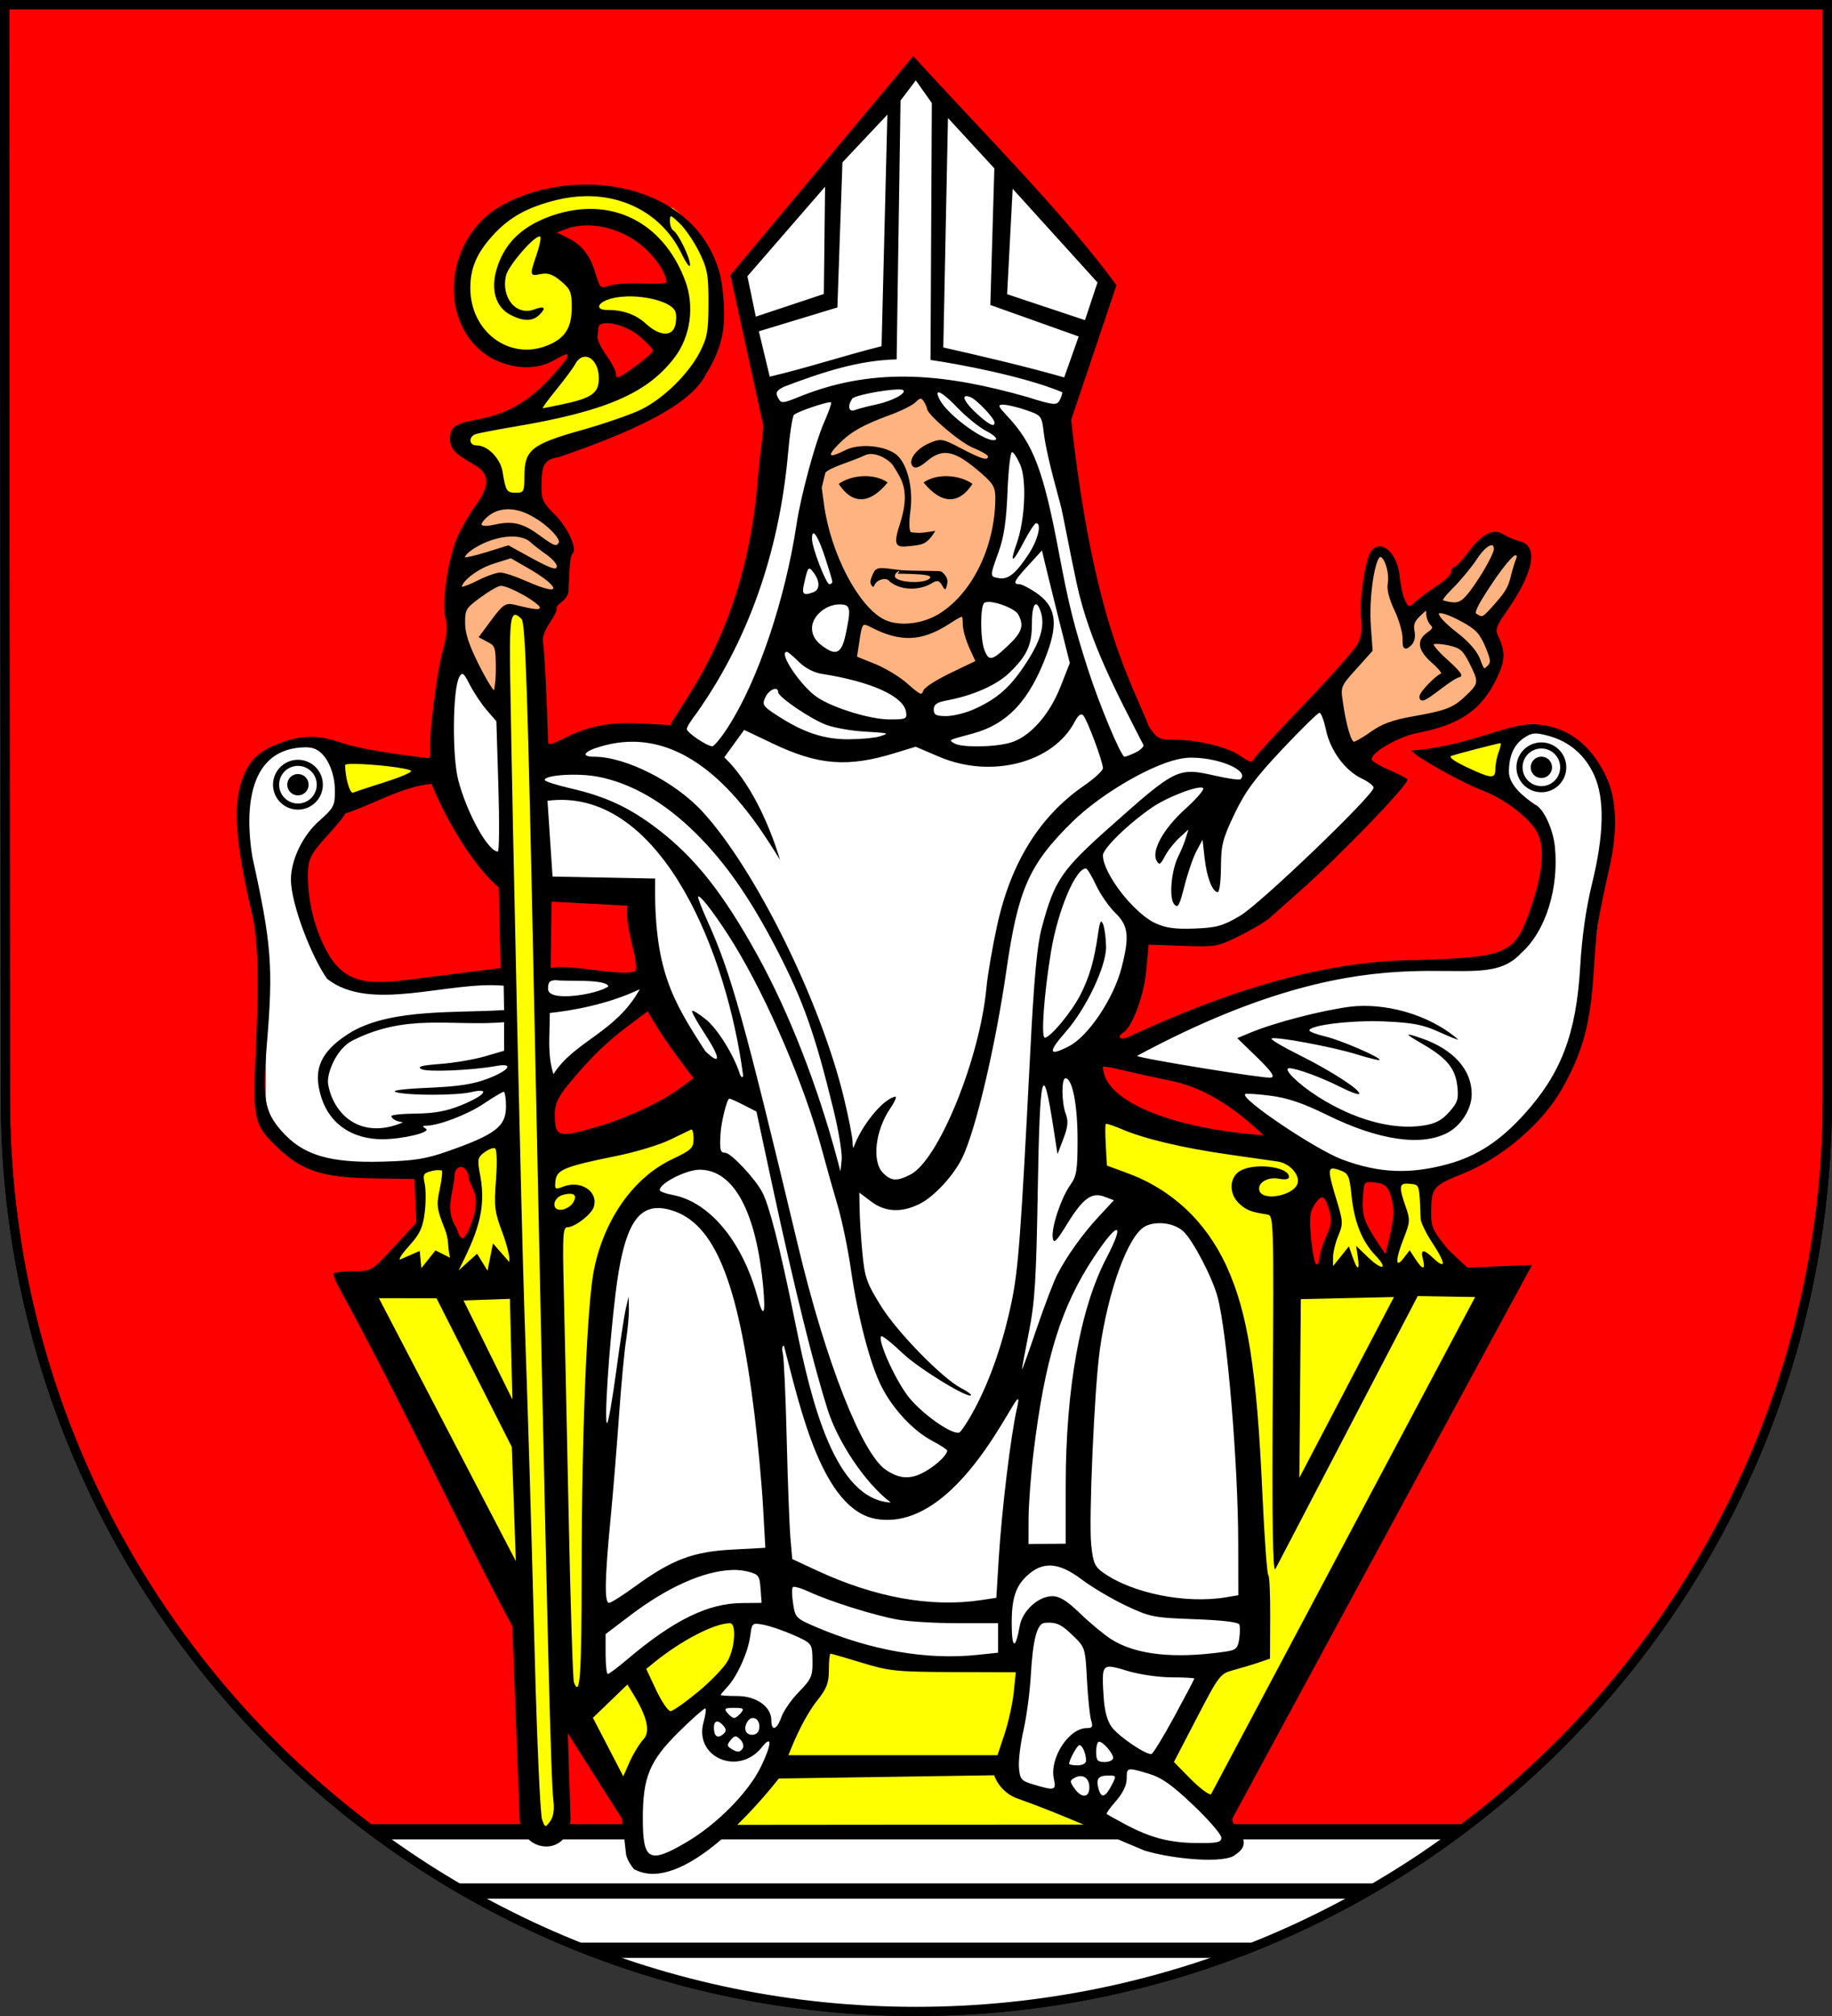 <?xml version="1.0" encoding="UTF-8" standalone="no"?>
<!-- Created with Inkscape (http://www.inkscape.org/) -->

<svg
   xmlns:dc="http://purl.org/dc/elements/1.1/"
   xmlns:cc="http://creativecommons.org/ns#"
   xmlns:rdf="http://www.w3.org/1999/02/22-rdf-syntax-ns#"
   xmlns:svg="http://www.w3.org/2000/svg"
   xmlns="http://www.w3.org/2000/svg"
   xmlns:sodipodi="http://sodipodi.sourceforge.net/DTD/sodipodi-0.dtd"
   xmlns:inkscape="http://www.inkscape.org/namespaces/inkscape"
   width="600"
   height="660"
   id="svg2"
   inkscape:label="Pozadí"
   version="1.1"
   inkscape:version="0.48.0 r9654"
   sodipodi:docname="Frendštát CoA CZ.svg">
  <rect width="100%" height="100%" fill="#333333" stroke="none"/>
  <defs
     id="defs4809">
    <inkscape:perspective
       sodipodi:type="inkscape:persp3d"
       inkscape:vp_x="0 : 526.18109 : 1"
       inkscape:vp_y="0 : 1000 : 0"
       inkscape:vp_z="744.09448 : 526.18109 : 1"
       inkscape:persp3d-origin="372.04724 : 350.78739 : 1"
       id="perspective4815" />
    <inkscape:perspective
       id="perspective4825"
       inkscape:persp3d-origin="0.5 : 0.33333333 : 1"
       inkscape:vp_z="1 : 0.5 : 1"
       inkscape:vp_y="0 : 1000 : 0"
       inkscape:vp_x="0 : 0.5 : 1"
       sodipodi:type="inkscape:persp3d" />
    <inkscape:perspective
       id="perspective3780"
       inkscape:persp3d-origin="0.5 : 0.33333333 : 1"
       inkscape:vp_z="1 : 0.5 : 1"
       inkscape:vp_y="0 : 1000 : 0"
       inkscape:vp_x="0 : 0.5 : 1"
       sodipodi:type="inkscape:persp3d" />
    <inkscape:perspective
       id="perspective3845"
       inkscape:persp3d-origin="0.5 : 0.33333333 : 1"
       inkscape:vp_z="1 : 0.5 : 1"
       inkscape:vp_y="0 : 1000 : 0"
       inkscape:vp_x="0 : 0.5 : 1"
       sodipodi:type="inkscape:persp3d" />
    <inkscape:perspective
       id="perspective3862"
       inkscape:persp3d-origin="0.5 : 0.33333333 : 1"
       inkscape:vp_z="1 : 0.5 : 1"
       inkscape:vp_y="0 : 1000 : 0"
       inkscape:vp_x="0 : 0.5 : 1"
       sodipodi:type="inkscape:persp3d" />
    <inkscape:perspective
       id="perspective4921"
       inkscape:persp3d-origin="0.5 : 0.33333333 : 1"
       inkscape:vp_z="1 : 0.5 : 1"
       inkscape:vp_y="0 : 1000 : 0"
       inkscape:vp_x="0 : 0.5 : 1"
       sodipodi:type="inkscape:persp3d" />
    <inkscape:perspective
       id="perspective2835"
       inkscape:persp3d-origin="0.5 : 0.33333333 : 1"
       inkscape:vp_z="1 : 0.5 : 1"
       inkscape:vp_y="0 : 1000 : 0"
       inkscape:vp_x="0 : 0.5 : 1"
       sodipodi:type="inkscape:persp3d" />
    <inkscape:perspective
       id="perspective4588"
       inkscape:persp3d-origin="0.5 : 0.33333333 : 1"
       inkscape:vp_z="1 : 0.5 : 1"
       inkscape:vp_y="0 : 1000 : 0"
       inkscape:vp_x="0 : 0.5 : 1"
       sodipodi:type="inkscape:persp3d" />
    <inkscape:perspective
       id="perspective4628"
       inkscape:persp3d-origin="0.5 : 0.33333333 : 1"
       inkscape:vp_z="1 : 0.5 : 1"
       inkscape:vp_y="0 : 1000 : 0"
       inkscape:vp_x="0 : 0.5 : 1"
       sodipodi:type="inkscape:persp3d" />
    <inkscape:perspective
       id="perspective4650"
       inkscape:persp3d-origin="0.5 : 0.33333333 : 1"
       inkscape:vp_z="1 : 0.5 : 1"
       inkscape:vp_y="0 : 1000 : 0"
       inkscape:vp_x="0 : 0.5 : 1"
       sodipodi:type="inkscape:persp3d" />
    <clipPath
       clipPathUnits="userSpaceOnUse"
       id="clipPath3929">
      <path
         inkscape:connector-curvature="0"
         style="fill:#ff0000;fill-opacity:1;stroke:#000000;stroke-width:3;stroke-miterlimit:4;stroke-dasharray:none"
         d="m 1.76,751.977 c 0,165.042 133.518,298.885 298.24,298.885 164.722,0 298.5,-133.843 298.5,-298.885 l 2.8e-4,-358.115 -597,0 0.26,358.115 z"
         id="path3931"
         sodipodi:nodetypes="cscccc" />
    </clipPath>
  </defs>
  <sodipodi:namedview
     id="base"
     pagecolor="#ffffff"
     bordercolor="#666666"
     borderopacity="1.0"
     inkscape:pageopacity="0.0"
     inkscape:pageshadow="2"
     inkscape:zoom="0.4625"
     inkscape:cx="148.32705"
     inkscape:cy="321.53922"
     inkscape:document-units="px"
     inkscape:current-layer="layer1"
     showgrid="false"
     inkscape:window-width="1366"
     inkscape:window-height="716"
     inkscape:window-x="-8"
     inkscape:window-y="-8"
     inkscape:window-maximized="1"
     showguides="true"
     inkscape:guide-bbox="true" />
  <g
     inkscape:label="Vrstva 1"
     inkscape:groupmode="layer"
     id="layer1"
     transform="translate(0,-392.362)">
    <path
       style="fill:#ff0000;fill-opacity:1;stroke:#000000;stroke-width:3;stroke-miterlimit:4;stroke-dasharray:none"
       d="m 1.76,751.977 c 0,165.042 133.518,298.885 298.24,298.885 164.722,0 298.5,-133.843 298.5,-298.885 l 2.8e-4,-358.115 -597,0 0.26,358.115 z"
       id="rect4411-0"
       sodipodi:nodetypes="cscccc" />
    <path
       style="fill:#ffffff;stroke:none"
       d="m 299.969,413.425 -57.75,69.188 10.531,49.844 -7.219,55.812 -24.219,43.188 -42.625,7.312 -29.125,-33.844 -6.281,39.375 -40.406,-9.094 c -9.857,0.206 -18.245,3.085 -21.594,15.125 -3.141,20.531 3.734,41.063 5.906,61.594 L 87,757.893 c 4.405,13.526 15.447,16.359 27.5,17.531 l 23.969,0.625 0.188,17.594 -17.5,16.281 -8.625,0.5 58.094,113.969 2.812,65.281 11.812,0.406 -0.688,-37.875 21.969,35.031 6.156,16.063 30.438,-17.531 12.719,-13.5 71.875,-1.094 21.375,13.281 44.875,14.344 12.156,-3.75 -6.312,-10 99.312,-176.781 -19.156,0.188 c -10.854,-7.354 -14.168,-14.708 -12.406,-22.062 -3.057,-8.476 6.541,-9.57 12.938,-12.531 28.499,-15.62 33.764,-34.566 39.281,-53.469 l 6.469,-46.062 c 3.599,-14.006 0.864,-26.894 -9.844,-38.375 -17.192,-9.484 -18.393,-2.976 -25.75,-2.625 l -23.5,5.125 38.469,24.375 c 4.346,11.705 0.763,22.689 -4.031,33.562 -4.508,9.15 -12.817,11.332 -22.344,11.281 l -56.719,6.562 -47.375,16.188 -12.812,5.125 8.562,-12.688 4.281,-23.656 32.375,-3.438 32.781,-27.875 18.719,-20.031 -16.062,-6.719 -9.25,-22 -22.094,23.906 -11.625,-4.5 -20.938,1.031 -16.5,-28.438 -7.062,-44.625 -6.438,-37.281 15.156,-43.5 z M 144.375,647.581 c 3.737,11.659 10.783,24.392 20.094,32.406 l 1.573,31.773 c -12.712,-0.874 -39.766,8.07 -50.979,3.571 -28.643,-30.393 -13.421,-48.965 -2.844,-59.281 z m 33.546,36.416 30.798,2.866 3.125,26.125 -33.733,-1.983 z m 35.61,34.741 21.094,28.719 c -17.591,6.778 -35.196,13.551 -52.781,20.344 l -3.875,-13.188 c 10.649,-10.693 24.382,-25.774 35.562,-35.875 z m 143.688,21.062 43.156,8.375 22.5,21.188 -52.531,-9.656 z m -203.812,31.719 4,15.969 -6.656,13.312 -6,-13.312 2.656,-15.625 z m 290.688,5.062 11.406,1.438 4.312,11.125 -5.906,17.469 -8.812,-15.438 z m -10.688,4.188 4.781,11.844 -4.781,17.594 -3.312,-0.719 -4.188,-21.938 z"
       id="path7415"
       inkscape:connector-curvature="0"
       sodipodi:nodetypes="ccccccccccccccccccccccccccccccccccccccccccccccccccccccccccccccccccccccccccccccccccccccccccccccccccc" />
    <path
       style="fill:#ffff00;stroke:none"
       d="m 361.5,759 c -3.571,1.029 -1.376,6.987 -1.756,10.123 -1.806,6.963 3.411,8.628 9.027,10.127 20.214,7.075 32.82,27.098 36.604,47.351 6.098,28.658 4.467,58.53 8.063,87.367 0.185,6.874 0.04,13.751 0.031,20.625 -6.363,2.809 -15.363,2.361 -18.393,9.918 -4.692,8.434 -9.039,17.144 -13.513,25.738 5.061,3.869 8.735,11.633 15.562,12.25 29.86,-55.237 59.183,-111.25 88.844,-166.781 -7.76,-0.153 -15.521,-0.247 -23.281,-0.406 -14.755,28.168 -29.431,56.378 -44.156,84.562 -0.99,-35.79 0.939,-71.651 -0.562,-107.406 -0.572,-6.201 -8.884,-2.745 -11.625,-7.281 -3.098,-2.986 -0.868,-8.553 3.75,-8.125 2.22,-0.172 6.603,-0.514 2.719,0.719 -4.588,1.834 -3.206,8.954 1.812,8.875 5.245,0.802 14.011,-2.882 11.562,-9.312 -3.705,-8.386 -14.759,-6.125 -21.982,-8.038 -14.472,-1.718 -28.676,-5.219 -42.112,-10.337 -0.197,0.019 -0.404,-0.043 -0.594,0.031 z"
       id="path7671"
       inkscape:connector-curvature="0" />
    <g
       id="g3906"
       clip-path="url(#clipPath3929)">
      <path
         style="fill:#ffffff;fill-opacity:1;stroke:#000000;stroke-width:5;stroke-miterlimit:4"
         d="m 66.935,992.06 471.795,0 0,153.043 -471.795,0 z"
         id="rect6859" />
      <rect
         y="1011.448"
         x="66.935"
         height="153.043"
         width="471.795"
         id="rect6859-7"
         style="fill:none;stroke:#000000;stroke-width:5;stroke-miterlimit:4;stroke-dasharray:none" />
      <rect
         y="1030.836"
         x="66.935"
         height="153.043"
         width="471.795"
         id="rect6859-9"
         style="fill:none;stroke:#000000;stroke-width:5;stroke-miterlimit:4;stroke-dasharray:none" />
    </g>
    <path
       style="fill:#ff0000;stroke:none"
       d="m 191.719,464.688 c -4.844,0.156 -9.124,2.595 -13.656,4.094 6.908,2.709 14.618,6.463 16,14.469 0.062,4.085 3.862,7.178 7.531,4.906 6.146,-1.676 13.124,1.139 18.906,-1.406 1.875,-5.372 -3.856,-10.64 -7.344,-14.281 -5.86,-5.185 -13.618,-8.121 -21.438,-7.781 z"
       id="path7443"
       inkscape:connector-curvature="0" />
    <path
       style="fill:#ff0000;stroke:#000000;stroke-width:1;stroke-linecap:round;stroke-miterlimit:4;stroke-opacity:1;stroke-dasharray:none;stroke-dashoffset:0"
       d="m 198.344,497.219 c -6.334,0.383 -4.929,9.439 -1.719,12.781 2.632,2.396 2.791,6.35 4.812,8.625 4.873,0.556 8.611,-4.659 12.438,-7.156 3.75,-2.015 1.765,-6.181 -1.094,-7.938 -3.768,-3.734 -9.033,-6.419 -14.438,-6.312 z"
       id="path7451"
       inkscape:connector-curvature="0" />
    <path
       style="fill:#ffff00;stroke:none"
       d="m 190.625,506.375 c -5.239,1.449 -6.306,8.188 -10.25,11.406 -1.687,2.652 -7.055,6.987 -3.906,9.344 6.736,-1.154 14.915,-1.397 19.938,-6.562 3.183,-4.629 1.022,-14.788 -5.781,-14.188 z"
       id="path7455"
       inkscape:connector-curvature="0" />
    <g
       id="g7944"
       transform="translate(8,0)">
      <path
         inkscape:connector-curvature="0"
         id="path7775-8"
         d="m 262.844,931.094 -4.125,14.719 -27.306,43.976 124.069,-0.108 -33.684,-15.786 4.858,-36.925 -57.826,-4.747 z"
         style="fill:#ffff00;stroke:none"
         sodipodi:nodetypes="cccccccc" />
      <path
         inkscape:connector-curvature="0"
         id="path7743-5"
         d="m 158.688,814.719 c -6.094,0.222 -12.189,0.408 -18.281,0.656 7.053,13.643 13.129,27.808 20.844,41.094 0.639,-13.929 -0.415,-27.876 -0.562,-41.812 l -1,0.031 -1,0.031 -9.8e-4,3e-5 z"
         style="fill:#ffff00;stroke:none" />
      <path
         inkscape:connector-curvature="0"
         id="path7739-6"
         d="m 114.062,817.438 c 16.276,30.631 31.551,61.823 48.469,92.094 0.199,-15.053 -0.634,-30.209 -1.406,-45.188 -8.398,-16.603 -16.776,-33.216 -25.188,-49.812 -7.802,-0.005 -15.604,-0.031 -23.406,-0.031 0.51,0.979 1.021,1.958 1.531,2.938 z"
         style="fill:#ffff00;stroke:none" />
      <path
         inkscape:connector-curvature="0"
         id="path7735-3"
         d="m 448.25,814.125 c -10.823,0.235 -21.645,0.505 -32.469,0.719 -10e-4,22.583 -0.657,45.171 -0.281,67.75 12.423,-22.637 24.041,-45.711 36.125,-68.531 -1.125,0.021 -2.25,0.042 -3.375,0.062 z"
         style="fill:#ffff00;stroke:none" />
      <path
         inkscape:connector-curvature="0"
         id="path7707-2"
         d="m 177.25,780.375 c -4.706,-0.413 -8.653,6.849 -3.469,8.969 4.584,1.765 11.386,-5.186 6.5,-8.656 -0.941,-0.427 -2.024,-0.442 -3.031,-0.312 z"
         style="fill:#ffff00;stroke:none" />
      <path
         inkscape:connector-curvature="0"
         id="path7703-4"
         d="m 451.75,777.031 c -5.717,1.018 -2.227,8.172 -1.062,11.531 2.221,6.166 -5.742,12.037 -2.406,18 2.938,2.452 4.833,-4.647 6.219,-0.5 1.073,3.285 6.538,2.827 5.5,-1.031 1.603,2.872 7.3,3.218 6.094,-1.094 -2.277,-6.384 -8.655,-11.416 -7.312,-18.875 0.413,-3.828 -1.108,-8.847 -5.906,-8.062 -0.375,0.015 -0.752,-0.026 -1.125,0.031 z"
         style="fill:#ffff00;stroke:none" />
      <path
         inkscape:connector-curvature="0"
         id="path7695-8"
         d="m 134.594,772.562 c -3.971,-0.217 -7.623,3.159 -5.656,7.188 0.905,7.365 3.201,14.633 -6.375,20.219 -3.106,1.903 -1.986,7.607 1.938,5.531 1.557,-0.652 4,-3.192 2.844,-0.031 -0.201,3.952 4.829,4.152 6.312,1.062 1.473,-1.757 2.346,-4.795 4.281,-1.875 3.984,2.32 5.42,-3.703 3.312,-6.219 -2.346,-6.293 -5.918,-12.691 -3.125,-19.469 0.767,-3.026 0.976,-7.271 -3.531,-6.406 z"
         style="fill:#ffff00;stroke:none"
         sodipodi:nodetypes="ccccccccccc" />
      <path
         inkscape:connector-curvature="0"
         id="path7687-5"
         d="m 427.75,772.094 c -4.839,1.536 -1.311,7.909 -0.676,11.144 1.67,4.583 3.161,9.561 0.395,14.075 -1.736,4.582 -0.989,9.544 -1.125,14.344 2.372,-1.143 6.169,-11.554 7.375,-5.688 0.815,3.757 5.976,2.493 4.938,-1.219 1.629,2.505 7.863,5.747 7.844,0.594 -2.487,-4.834 -7.496,-8.505 -8.5,-14.25 -2.667,-5.448 0.043,-13.24 -4.844,-17.438 -1.614,-0.897 -3.51,-1.736 -5.406,-1.562 z"
         style="fill:#ffff00;stroke:none" />
      <path
         inkscape:connector-curvature="0"
         id="path7679-4"
         d="m 152.844,765.406 c -4.909,0.855 -7.927,5.865 -5.91,10.608 2.398,8.59 1.281,18.097 -4.121,25.142 -2.483,2.015 -3.885,8.756 1.031,7.562 2.251,-0.755 4.034,-5.775 4.625,-1.469 1.283,4.033 6.434,1.724 6.219,-1.938 -0.251,-4.703 3.099,2.214 5.219,-1.094 1.737,-5.872 -3.689,-11.465 -3.875,-17.281 -1.119,-6.82 2.19,-14.526 -0.719,-20.875 -0.6,-0.67 -1.617,-0.764 -2.469,-0.656 z"
         style="fill:#ffff00;stroke:none" />
      <path
         inkscape:connector-curvature="0"
         id="path7675-6"
         d="m 217.219,759.5 c -12.675,7.74 -27.909,8.06 -41.625,13.062 -4.185,1.078 -6.318,9.987 -0.812,9.938 3.301,-2.196 11.076,-1.377 9.344,3.906 -1.97,3.484 -6.178,4.261 -9,6.188 -2.412,9.099 -0.098,19.033 -0.573,28.404 1.228,40.66 1.021,81.466 3.323,122.033 0.509,3.911 5.776,3.145 5.469,-0.656 1.813,-30.62 0.269,-61.512 1.81,-92.215 1.752,-20.227 -0.927,-42.426 9.878,-60.472 4.911,-9.269 13.686,-15.4 22.938,-19.688 3.895,-1.653 4.452,-11.506 -0.75,-10.5 z"
         style="fill:#ffff00;stroke:none" />
      <path
         inkscape:connector-curvature="0"
         id="path7599-6"
         d="m 105.781,639.625 c -5.206,0.469 -2.382,7.421 -1.531,10.625 1.731,5.534 7.981,0.63 11.514,0.069 3.887,-2.06 10.97,-1.921 12.611,-6.443 -1.599,-4.199 -8.422,-2.704 -12.188,-3.812 -3.457,-0.325 -6.933,-0.552 -10.406,-0.438 z"
         style="fill:#ffff00;stroke:none" />
      <path
         inkscape:connector-curvature="0"
         id="path7587-8"
         d="m 482.625,632.844 c -5.921,1.601 -12.293,2.523 -17.812,5.031 -0.571,5.247 6.966,6.243 10.469,8.438 3.073,2.271 8.865,1.741 8.219,-3.125 -0.771,-2.796 4.863,-10.303 -0.875,-10.344 z"
         style="fill:#ffff00;stroke:none" />
      <path
         inkscape:connector-curvature="0"
         id="path7555-9"
         d="m 160.031,590.812 c -4.723,2.026 -2.611,8.84 -3.281,12.906 1.435,104.251 4.423,208.473 7.658,312.681 0.923,23.808 0.667,47.793 2.999,71.475 0.433,4.749 6.11,3.689 6.906,-0.344 1.984,-7.778 -0.76,-16.01 -0.159,-23.968 -3.542,-119.366 -4.601,-238.798 -8.413,-358.155 -0.947,-4.721 1.456,-14.2 -5.71,-14.596 z"
         style="fill:#ffff00;stroke:none" />
      <path
         inkscape:connector-curvature="0"
         id="path7439-6"
         d="m 182.406,453.75 c -16.054,0.615 -33.28,9.78 -38,25.938 -3.447,12.392 4.876,27.398 18.312,28.219 8.341,0.743 18.433,-4.535 18.219,-13.969 1.144,-5.866 -1.788,-11.658 -7.281,-14.031 -1.944,-1.894 -7.308,0.944 -4.707,-3.071 0.797,-2.932 4.165,-9.772 -1.105,-9.866 -4.771,2.089 -7.773,6.961 -10.781,11.031 5.609,-13.437 22.832,-18.394 36.094,-15.031 17.147,4.882 29.016,27.278 18.719,43.219 -11.35,16.099 -32.398,19.214 -50.298,22.732 -5.377,1.91 -12.729,0.391 -17.046,4.518 -2.582,3.656 1.75,6.364 5,6.312 5.667,2.449 4.241,9.46 7.062,13.75 3.049,2.849 9.673,1.321 8.844,-3.656 -0.622,-4.859 0.569,-10.589 6.031,-11.938 15.31,-5.788 33.578,-7.583 44.595,-21.068 7.285,-6.977 10.707,-17.048 9.707,-27.088 0.865,-11.144 -4.437,-22.504 -13.271,-29.188 -1.833,-1.047 -3.596,1.009 -3.375,2.688 -7.081,-6.697 -17.005,-9.938 -26.719,-9.5 z"
         style="fill:#ffff00;stroke:none" />
    </g>
    <path
       style="fill:#ffff00;stroke:none"
       d="m 206.031,487.688 c -4.011,0.149 -11.756,0.673 -11.438,6.125 2.565,4.424 9.238,0.97 12.906,4.188 3.91,2.898 10.342,9.055 14.906,3.75 2.687,-4.048 1.471,-10.424 -3.625,-11.75 -3.978,-1.708 -8.41,-2.365 -12.75,-2.312 z"
       id="path7447"
       inkscape:connector-curvature="0" />
    <g
       transform="translate(357.475,-903.938)"
       id="g7970-8"
       style="fill:#ffb380">
      <path
         inkscape:connector-curvature="0"
         transform="translate(0,392.362)"
         id="path7559-1"
         d="m -42.344,1105.375 c 0.323,0.039 0.473,0.277 0.562,0.75 0.089,0.473 0.118,1.182 0.125,2.094 0.007,0.838 0.233,2.132 0.625,3.531 0.392,1.399 0.949,2.904 1.531,4.188 l 2.125,4.656 -8.312,4 c -2.282,1.098 -4.449,2.267 -6.062,3.281 -1.614,1.015 -2.676,1.875 -2.844,2.312 -0.213,0.555 -0.436,0.964 -0.688,1.188 -0.252,0.224 -0.54,0.249 -0.969,0.094 -0.857,-0.311 -2.198,-1.415 -4.594,-3.531 -1.161,-1.026 -2.907,-2.248 -4.781,-3.375 -1.874,-1.127 -3.877,-2.16 -5.562,-2.844 l -6.156,-2.469 0.781,-5.094 c 0.252,-1.681 0.437,-2.961 0.656,-3.906 0.219,-0.946 0.469,-1.561 0.781,-1.906 0.312,-0.345 0.688,-0.433 1.219,-0.313 0.531,0.121 1.22,0.455 2.094,0.906 2.325,1.201 4.48,2.064 6.562,2.625 2.083,0.561 4.084,0.805 6.062,0.719 1.978,-0.086 3.925,-0.478 5.938,-1.219 2.012,-0.741 4.098,-1.816 6.281,-3.219 2.261,-1.452 3.57,-2.29 4.312,-2.438 0.119,-0.024 0.22,-0.042 0.312,-0.031 z"
         style="fill:#ffb380;stroke:#000000;stroke-width:1;stroke-linecap:round;stroke-miterlimit:4;stroke-opacity:1;stroke-dasharray:none;stroke-dashoffset:0" />
      <path
         inkscape:connector-curvature="0"
         transform="translate(0,392.362)"
         id="path7551-3"
         d="m 114.125,1104.188 c 0.622,-0.022 1.567,0.2 2.844,0.688 1.277,0.488 2.887,1.242 4.781,2.281 1.114,0.611 2.021,1.162 2.812,1.719 0.791,0.557 1.459,1.103 2.031,1.719 0.572,0.615 1.044,1.308 1.5,2.094 0.456,0.786 0.902,1.681 1.344,2.75 0.967,2.341 1.458,3.69 1.531,4.656 0.037,0.483 -0.049,0.897 -0.219,1.25 -0.17,0.353 -0.416,0.666 -0.781,1.031 -0.365,0.365 -0.678,0.623 -0.938,0.75 -0.259,0.127 -0.472,0.129 -0.688,-0.031 -0.432,-0.321 -0.832,-1.271 -1.469,-3.031 -0.462,-1.278 -1.37,-2.699 -2.625,-4.156 -1.255,-1.457 -2.856,-2.95 -4.781,-4.437 -1.446,-1.117 -2.66,-2.145 -3.594,-3.031 -0.934,-0.886 -1.595,-1.623 -2.031,-2.25 -0.436,-0.626 -0.642,-1.132 -0.594,-1.469 0.048,-0.337 0.357,-0.514 0.875,-0.531 z"
         style="fill:#ffb380;stroke:#000000;stroke-width:1;stroke-linecap:round;stroke-miterlimit:4;stroke-opacity:1;stroke-dasharray:none;stroke-dashoffset:0" />
      <path
         inkscape:connector-curvature="0"
         transform="translate(0,392.362)"
         id="path7535-5"
         d="m -193.5,1095.219 c 0.721,-0.012 1.898,0.336 3.281,0.906 1.383,0.57 2.954,1.351 4.438,2.188 1.484,0.836 2.884,1.746 3.906,2.531 1.023,0.785 1.688,1.458 1.688,1.875 0,0.402 -0.096,0.684 -0.344,0.875 -0.248,0.191 -0.666,0.275 -1.312,0.25 -1.294,-0.051 -3.52,-0.522 -7.312,-1.469 -0.623,-0.155 -1.167,-0.232 -1.656,-0.188 -0.489,0.044 -0.922,0.201 -1.406,0.531 -0.968,0.661 -2.056,1.989 -3.781,4.312 l -3.969,5.344 2.688,1.438 c 0.614,0.324 1.07,0.603 1.438,0.969 0.367,0.366 0.63,0.818 0.812,1.438 0.365,1.238 0.438,3.195 0.438,6.719 0,2.123 -0.126,4.039 -0.312,5.438 -0.186,1.399 -0.433,2.281 -0.719,2.281 -0.286,0 -1.061,-1.024 -2.062,-2.656 -1.002,-1.632 -2.231,-3.871 -3.469,-6.344 -1.603,-3.203 -2.745,-5.81 -3.469,-8.031 -0.724,-2.221 -1.031,-4.055 -1.031,-5.781 0,-1.126 0.015,-2.002 0.125,-2.75 0.11,-0.748 0.306,-1.385 0.656,-1.969 0.351,-0.584 0.841,-1.116 1.562,-1.75 0.721,-0.634 1.684,-1.353 2.906,-2.25 1.447,-1.062 2.936,-2.041 4.188,-2.75 1.252,-0.709 2.266,-1.149 2.719,-1.156 z"
         style="fill:#ffb380;stroke:#000000;stroke-width:1;stroke-linecap:round;stroke-miterlimit:4;stroke-opacity:1;stroke-dasharray:none;stroke-dashoffset:0" />
      <path
         inkscape:connector-curvature="0"
         transform="translate(0,392.362)"
         id="path7519-8"
         d="m -190.125,1086.156 5.25,3 c 2.995,1.724 5.249,3.202 6.781,4.438 0.766,0.618 1.363,1.173 1.75,1.656 0.387,0.483 0.594,0.911 0.594,1.25 0,0.405 -0.206,0.654 -0.594,0.781 -0.387,0.127 -0.964,0.121 -1.75,-0.031 -1.573,-0.305 -3.948,-1.161 -7.188,-2.594 -1.723,-0.762 -3.545,-1.464 -5.062,-1.969 -1.518,-0.505 -2.731,-0.812 -3.312,-0.812 -0.582,0 -1.743,0.309 -3.125,0.812 -1.382,0.504 -2.987,1.202 -4.5,1.969 -1.513,0.767 -2.91,1.337 -3.906,1.656 -0.997,0.319 -1.594,0.387 -1.594,0.094 0,-0.619 0.313,-1.356 0.906,-2.125 0.593,-0.769 1.452,-1.587 2.469,-2.375 1.016,-0.788 2.198,-1.543 3.469,-2.219 1.271,-0.676 2.644,-1.256 4,-1.688 l 5.812,-1.844 z"
         style="fill:#ffb380;stroke:#000000;stroke-width:1;stroke-linecap:round;stroke-miterlimit:4;stroke-opacity:1;stroke-dasharray:none;stroke-dashoffset:0" />
      <path
         inkscape:connector-curvature="0"
         transform="translate(0,392.362)"
         id="path7515-3"
         d="m 94.562,1085.781 c 0.472,0 0.926,0.352 1.344,0.938 0.418,0.586 0.77,1.403 1.062,2.344 0.293,0.94 0.53,1.998 0.625,3.062 0.095,1.064 0.08,2.136 -0.094,3.094 -0.145,0.801 -0.015,2.083 0.375,3.562 0.39,1.48 1.041,3.156 1.812,4.75 0.737,1.521 1.389,3.325 1.875,5 0.486,1.675 0.807,3.222 0.812,4.25 0.005,1.643 0.038,2.524 0.281,2.844 0.122,0.16 0.296,0.197 0.531,0.094 0.236,-0.103 0.551,-0.336 0.938,-0.656 0.575,-0.477 0.955,-1.104 1.156,-1.844 0.202,-0.739 0.226,-1.591 0.031,-2.563 -0.221,-1.104 -0.233,-2.005 0.094,-2.875 0.326,-0.87 0.991,-1.708 2,-2.656 1.29,-1.212 1.955,-1.824 2.312,-1.875 0.179,-0.025 0.29,0.092 0.344,0.344 0.053,0.252 0.062,0.636 0.062,1.156 0,0.602 0.131,1.297 0.375,1.938 0.244,0.64 0.6,1.225 0.969,1.594 0.524,0.524 0.728,0.939 0.562,1.406 -0.165,0.467 -0.699,0.986 -1.656,1.656 -0.882,0.618 -1.531,1.26 -1.906,1.937 -0.375,0.677 -0.481,1.39 -0.344,2.156 0.137,0.766 0.533,1.583 1.188,2.469 0.655,0.886 1.572,1.841 2.75,2.875 1.297,1.139 2.166,2.08 2.625,2.781 0.23,0.351 0.368,0.655 0.375,0.875 0.007,0.22 -0.089,0.363 -0.312,0.438 -0.846,0.282 -2.563,1.776 -4.062,3.344 -0.75,0.784 -1.459,1.567 -1.969,2.25 -0.509,0.683 -0.812,1.261 -0.812,1.562 0,0.368 0.062,0.592 0.25,0.688 0.188,0.095 0.501,0.066 0.969,-0.156 0.936,-0.445 2.524,-1.576 5.125,-3.562 1.397,-1.067 2.775,-2.048 3.906,-2.75 1.131,-0.702 2.015,-1.125 2.344,-1.125 0.329,0 2.5e-4,-0.554 -0.781,-1.438 -0.781,-0.884 -2.016,-2.098 -3.531,-3.438 -1.515,-1.339 -2.808,-2.658 -3.656,-3.688 -0.849,-1.03 -1.254,-1.771 -1.031,-2 0.222,-0.229 0.922,-0.341 1.906,-0.312 0.984,0.028 2.253,0.196 3.531,0.469 1.001,0.214 1.807,0.423 2.5,0.687 0.693,0.264 1.266,0.576 1.781,1 0.515,0.424 0.971,0.962 1.438,1.656 0.467,0.694 0.951,1.55 1.5,2.625 0.83,1.625 1.418,2.872 1.812,3.906 0.394,1.034 0.566,1.857 0.5,2.594 -0.066,0.737 -0.354,1.392 -0.906,2.125 -0.553,0.733 -1.342,1.541 -2.406,2.562 -1.104,1.06 -2.085,1.914 -3.094,2.625 -1.009,0.711 -2.053,1.282 -3.312,1.781 -1.259,0.5 -2.739,0.918 -4.594,1.344 -1.855,0.425 -4.079,0.856 -6.875,1.344 -3.203,0.559 -5.73,1.182 -7.875,1.969 -2.145,0.786 -3.909,1.736 -5.625,2.969 -2.59,1.86 -5.236,3.375 -5.875,3.375 -0.319,0 -0.678,-0.331 -1.031,-0.969 -0.353,-0.638 -0.703,-1.593 -1.062,-2.781 -0.719,-2.377 -1.421,-5.757 -2,-9.812 -0.182,-1.274 -0.333,-2.261 -0.344,-3.094 -0.011,-0.833 0.117,-1.509 0.406,-2.219 0.289,-0.71 0.751,-1.439 1.469,-2.344 0.718,-0.905 1.693,-1.988 2.969,-3.406 l 5.25,-5.844 -0.562,-7.75 c -0.179,-2.426 -0.191,-5.113 -0.062,-7.75 0.129,-2.637 0.398,-5.228 0.75,-7.531 0.352,-2.304 0.788,-4.294 1.281,-5.719 0.246,-0.712 0.484,-1.297 0.75,-1.688 0.266,-0.39 0.569,-0.594 0.844,-0.594 z"
         style="fill:#ffb380;stroke:#000000;stroke-width:1;stroke-linecap:round;stroke-miterlimit:4;stroke-opacity:1;stroke-dasharray:none;stroke-dashoffset:0" />
      <path
         inkscape:connector-curvature="0"
         transform="translate(0,392.362)"
         id="path7511-4"
         d="m 138.688,1085.219 c 0.552,0 0.866,0.15 1,0.469 0.134,0.319 0.086,0.806 -0.188,1.469 -0.44,1.067 -1.209,3.596 -1.688,5.594 -0.455,1.896 -0.936,3.263 -1.875,4.781 -0.939,1.518 -2.335,3.186 -4.625,5.719 -1.511,1.67 -2.369,2.542 -3.094,2.812 -0.362,0.135 -0.681,0.101 -1.062,-0.031 -0.382,-0.132 -0.799,-0.373 -1.344,-0.719 -0.288,-0.182 -0.456,-0.465 -0.438,-0.906 0.019,-0.441 0.22,-1.039 0.594,-1.844 0.748,-1.61 2.26,-4.056 4.719,-7.75 1.751,-2.631 3.517,-5.04 4.969,-6.781 1.451,-1.741 2.587,-2.812 3.031,-2.812 z"
         style="fill:#ffb380;stroke:#000000;stroke-width:1;stroke-linecap:round;stroke-miterlimit:4;stroke-opacity:1;stroke-dasharray:none;stroke-dashoffset:0" />
      <path
         inkscape:connector-curvature="0"
         transform="translate(0,392.362)"
         id="path7503-3"
         d="m 131.094,1081.906 c 0.371,-0.01 0.64,0.133 0.844,0.438 0.204,0.305 0.344,0.776 0.344,1.406 0,0.5 -0.38,1.474 -0.969,2.719 -0.588,1.244 -1.411,2.767 -2.344,4.344 -1.866,3.154 -4.153,6.553 -5.938,8.562 -0.537,0.605 -1.056,1.082 -1.562,1.438 -0.507,0.355 -1.023,0.591 -1.594,0.719 -0.57,0.128 -1.179,0.139 -1.906,0.063 -0.728,-0.076 -1.553,-0.242 -2.531,-0.5 -0.38,-0.1 -0.646,-0.229 -0.75,-0.438 -0.104,-0.209 -0.052,-0.489 0.156,-0.875 0.416,-0.773 1.498,-1.978 3.375,-3.875 2.56,-2.587 6.018,-6.79 7.688,-9.344 0.963,-1.472 1.942,-2.644 2.844,-3.438 0.901,-0.794 1.725,-1.21 2.344,-1.219 z"
         style="fill:#ffb380;stroke:#000000;stroke-width:1;stroke-linecap:round;stroke-miterlimit:4;stroke-opacity:1;stroke-dasharray:none;stroke-dashoffset:0" />
      <path
         inkscape:connector-curvature="0"
         transform="translate(0,392.362)"
         id="path7499-9"
         d="m -190.5,1079.094 c 1.562,-0.07 2.986,0.079 4.219,0.437 1.233,0.358 2.275,0.924 3.062,1.688 0.756,0.732 2.988,2.451 4.969,3.844 0.99,0.696 1.873,1.502 2.531,2.25 0.659,0.748 1.094,1.439 1.094,1.875 0,0.571 -0.139,0.978 -0.438,1.188 -0.299,0.209 -0.781,0.214 -1.5,0.031 -1.437,-0.366 -3.811,-1.541 -7.656,-3.656 l -6.812,-3.75 -7,2.188 c -1.922,0.598 -3.734,1.076 -5.094,1.375 -1.36,0.299 -2.268,0.419 -2.406,0.281 -0.151,-0.151 -0.219,-0.343 -0.188,-0.563 0.032,-0.219 0.153,-0.479 0.344,-0.75 0.381,-0.541 1.065,-1.172 1.938,-1.812 0.873,-0.64 1.922,-1.276 3.094,-1.875 1.172,-0.599 2.47,-1.144 3.75,-1.563 2.151,-0.704 4.219,-1.103 6.094,-1.187 z"
         style="fill:#ffb380;stroke:#000000;stroke-width:1;stroke-linecap:round;stroke-miterlimit:4;stroke-opacity:1;stroke-dasharray:none;stroke-dashoffset:0" />
      <path
         inkscape:connector-curvature="0"
         transform="translate(0,392.362)"
         id="path7491-1"
         d="m -190.938,1070.156 c 1.068,0.01 2.161,0.155 3.281,0.438 1.12,0.282 2.268,0.699 3.406,1.25 1.396,0.676 2.791,1.51 4.094,2.437 1.303,0.927 2.506,1.936 3.5,2.906 0.994,0.97 1.778,1.915 2.25,2.719 0.236,0.402 0.404,0.773 0.469,1.094 0.065,0.321 0.039,0.598 -0.094,0.812 -0.274,0.444 -0.535,0.766 -0.844,0.938 -0.309,0.171 -0.68,0.173 -1.156,0.031 -0.952,-0.284 -2.358,-1.218 -4.781,-3 -1.399,-1.029 -2.667,-1.868 -3.844,-2.5 -1.177,-0.632 -2.293,-1.07 -3.406,-1.344 -1.113,-0.274 -2.23,-0.359 -3.438,-0.312 -1.208,0.046 -2.477,0.234 -3.938,0.562 -1.291,0.29 -2.346,0.425 -3.125,0.406 -0.779,-0.019 -1.287,-0.199 -1.531,-0.5 -0.244,-0.302 -0.219,-0.724 0.094,-1.281 0.313,-0.557 0.92,-1.244 1.812,-2.031 0.882,-0.778 1.84,-1.379 2.906,-1.812 1.067,-0.434 2.242,-0.7 3.438,-0.781 0.299,-0.02 0.601,-0.034 0.906,-0.031 z"
         style="fill:#ffb380;stroke:#000000;stroke-width:1;stroke-linecap:round;stroke-miterlimit:4;stroke-opacity:1;stroke-dasharray:none;stroke-dashoffset:0" />
      <path
         inkscape:connector-curvature="0"
         transform="translate(0,392.362)"
         id="path7471-6"
         d="m -32.365,1052.01 3.094,10.844 c 0.326,0.607 -2.464,1.398 -2.354,2.115 0.11,0.717 0.139,1.533 0.125,2.531 -0.027,1.945 -0.165,3.869 -0.406,5.781 -0.241,1.913 -0.59,3.807 -1.031,5.656 -0.441,1.85 -0.999,3.65 -1.625,5.406 -0.626,1.756 -1.328,3.46 -2.125,5.094 -0.797,1.633 -1.672,3.207 -2.625,4.688 -0.953,1.48 -2,2.89 -3.094,4.188 -1.094,1.297 -2.248,2.478 -3.469,3.562 -1.22,1.084 -2.48,2.065 -3.812,2.906 -1.412,0.891 -2.988,1.615 -4.594,2.156 -1.606,0.541 -3.271,0.89 -4.906,1.062 -1.636,0.173 -3.218,0.15 -4.719,-0.062 -1.501,-0.212 -2.892,-0.604 -4.094,-1.219 -1.046,-0.535 -2.104,-1.274 -3.156,-2.188 -1.052,-0.914 -2.127,-2.013 -3.156,-3.25 -1.029,-1.237 -2.023,-2.621 -3,-4.125 -0.977,-1.504 -1.918,-3.128 -2.812,-4.844 -1.914,-3.696 -3.481,-7.479 -4.688,-11.156 -0.643,-1.97 -1.184,-3.986 -1.656,-6 -0.473,-2.014 -0.852,-4.03 -1.125,-6.031 l -2.521,-5.323 6.011,-20.875 29.243,-9.401 z"
         style="fill:#ffb380;stroke:none"
         sodipodi:nodetypes="cccssscsssscssccccccccccccc" />
    </g>
    <path
       style="fill:#ffffff;stroke:none;stroke-width:1px;stroke-linecap:butt;stroke-linejoin:miter;stroke-opacity:1"
       d="m 207.252,593.779 2.099,15.458 7.824,1.908 26.527,-19.084 z"
       id="path3934"
       inkscape:connector-curvature="0"
       transform="translate(0,392.362)" />
    <path
       style="fill:#ffffff;stroke:none;stroke-width:1px;stroke-linecap:butt;stroke-linejoin:miter;stroke-opacity:1"
       d="m 362.405,597.214 23.092,8.779 15.84,0 2.099,-4.389 -13.74,-15.076 z"
       id="path3936"
       inkscape:connector-curvature="0"
       transform="translate(0,392.362)" />
    <path
       style="fill:#ffff00;stroke:#000000;stroke-width:1px;stroke-linecap:butt;stroke-linejoin:miter;stroke-opacity:1"
       d="m 205.655,590.369 -19.972,-29.688 44.801,-30.767 13.494,-2.159 -1.619,12.955 -10.796,15.114 -17.273,14.034 z"
       id="path3938"
       inkscape:connector-curvature="0"
       transform="translate(0,392.362)" />
    <path
       style="fill:#000000"
       d="m 299.094,410.737 -59.875,71.688 10.688,48.906 c 0.361,1.138 -1.016,9.281 -1.688,17.781 -2.134,26.997 -9.487,50.046 -22.531,70.719 l -6.25,9.906 -9.406,-0.5 c -10.398,-0.546 -17.149,0.748 -25.25,4.812 -4.683,2.35 -5.272,2.435 -5.312,0.75 -0.294,-12.402 -1.19,-30.112 -1.625,-32.031 -0.341,-1.503 0.497,-3.994 2.219,-6.531 1.534,-2.26 2.526,-4.38 2.219,-4.688 -0.308,-0.308 0.417,-1.238 1.594,-2.062 1.177,-0.824 2.204,-2.347 2.281,-3.406 0.077,-1.059 0.23,-4.164 0.344,-6.906 0.114,-2.742 0.557,-5.262 1,-5.594 1.743,-1.307 -1.538,-8.574 -5.75,-12.688 -3.751,-3.663 -4.45,-5.029 -4.438,-8.812 0.026,-7.832 0.836,-9.248 5.844,-10.094 14.361,-5.098 42.017,-14.714 47.969,-27.031 3.051,-4.671 4.824,-9.379 5.625,-13.906 0.877,-5.065 0.263,-14.756 -1.25,-19.938 -9.302,-31.407 -52.839,-35.172 -75.219,-18.844 -15.822,12.888 -15.412,38.342 0.75,47.375 6.581,3.478 14.236,4.053 20.188,0.781 4.655,-2.615 5.171,-2.768 4.312,-0.531 -9.126,11.53 -16.499,17.533 -29.812,19.938 -6.531,1.16 -8.344,2.464 -8.344,6.031 0,3.37 1.392,4.907 7.562,8.406 5.518,3.129 5.742,6.745 0.844,13.562 -2.12,2.95 -4.85,7.702 -6.062,10.531 -3.017,7.037 -5.11,21.391 -3.812,26.281 0.756,2.849 0.508,5.706 -0.969,11.031 -1.995,7.196 -4.652,29.149 -4,32.969 0.191,1.118 -0.172,1.977 -0.781,1.906 -13.634,-1.579 -23.36,-3.315 -28.312,-5 -7.878,-2.68 -12.794,-2.653 -20.219,0.125 -7.082,2.65 -10.084,5.601 -12.375,12.094 -3.011,8.534 -2.059,21.144 3.312,43.875 1.973,8.349 2.317,21.349 1.188,45.406 -1.02,21.736 -0.549,23.715 7.312,31.156 7.944,7.519 14.582,9.66 30.812,9.938 l 13.875,0.219 0.625,14.281 -7.344,7.938 c -7.318,7.904 -7.378,7.969 -13.156,7.969 -3.193,0 -6.106,0.293 -6.469,0.656 -0.363,0.363 0.37,2.461 1.625,4.688 21.424,39.179 37.946,75.555 56.781,110.906 l 2.375,62.938 c 0.615,11.595 16.365,12.782 16.656,-0.094 l -0.875,-27.844 17.75,28 1.281,11.219 c 0,1.202 1.182,3.572 2.625,5.25 15.819,8.692 41.235,-21.769 47.438,-29.656 l 70.531,-1.062 c 1.515,4.096 4.773,6.706 7.938,7.719 14.083,4.987 27.485,11.185 41.312,16.938 9.356,2.831 26.403,4.373 29.75,1.344 7.462,-4.87 -2.885,-9.548 -0.688,-12.406 L 501.75,806.487 l -21.188,0.844 -6.094,-5.688 c -5.095,-6.098 -5.763,-7.515 -5.75,-11.938 0.026,-8.609 0.447,-9.103 10.5,-13.156 12.779,-5.152 25.878,-16.352 32.281,-27.594 6.846,-12.018 9.413,-21.476 10.438,-38.375 0.842,-13.898 1.333,-17.112 5.219,-34.375 2.715,-12.061 2.345,-22.16 -1.062,-29.438 -4.815,-10.286 -12.279,-16.408 -22.75,-17.25 -9.35,-0.752 -21.376,7.003 -41.031,8.562 0.53,1.592 16.029,10.33 23.25,13.094 7.496,2.87 15.832,9.33 18.062,14.031 2.41,5.079 1.649,13.029 -2.344,24.625 -5.13,14.899 -7.229,15.838 -37,16.844 -33.072,0.066 -66.028,11.831 -94.75,25.188 -2.644,1.205 -3.986,-0.01 -1.625,-1.469 2.947,-1.822 6.763,-12.161 7.5,-20.281 l 0.781,-8.5 11.219,0.406 c 10.865,0.388 11.425,0.268 18.688,-3.344 4.119,-2.048 8.569,-4.719 9.906,-5.938 1.338,-1.219 5.642,-5.045 9.562,-8.5 12.968,-11.428 35.406,-34.646 35.406,-36.656 0,-0.301 -2.487,-1.61 -5.5,-2.906 -3.012,-1.296 -5.762,-2.851 -6.125,-3.438 -1.2,-1.942 8.233,-7.611 14.75,-8.875 14.24,-2.761 21.233,-7.613 26.25,-18.219 2.678,-5.661 2.725,-8.515 0.281,-13.594 -0.975,-2.027 -0.55,-3.298 2.594,-7.75 9.081,-12.86 10.817,-21.679 4.562,-23.219 -1.667,-0.41 -4.079,-1.411 -5.375,-2.25 -3.287,-2.127 -7.007,-0.247 -11.594,5.875 -2.003,2.672 -4.066,4.844 -4.562,4.844 -0.496,0 -0.906,0.698 -0.906,1.531 0,0.833 -2.097,2.88 -4.688,4.562 -2.59,1.683 -5.735,4.009 -7,5.156 -2.261,2.05 -2.331,2.024 -3.531,-0.438 -0.671,-1.378 -1.442,-4.893 -1.719,-7.812 -0.731,-7.695 -6.059,-12.395 -9.344,-8.25 -1.854,2.339 -3.947,16.227 -3.281,21.844 0.456,3.847 0.105,6.243 -1.25,8.719 -1.029,1.881 -8.833,10.668 -17.344,19.531 -8.512,8.864 -15.89,16.89 -16.406,17.812 -0.809,1.446 -1.411,1.339 -4.344,-0.75 -4.112,-2.928 -13.784,-5.351 -21.5,-5.375 -5.304,-0.016 -5.86,-0.274 -8.594,-4.219 -6.287,-15.915 -18.269,-34.956 -25.531,-100.531 l 14.844,-44.094 c -17.67,-24.036 -43.71,-49.931 -66.562,-75 z m 0.844,7.938 5.25,7.438 -0.438,84.094 c 8.613,1.219 30.548,5.288 43.156,10.562 -0.009,0.725 -0.473,2.055 -1.031,2.938 -0.866,1.369 -2.358,1.185 -10.219,-1.312 -26.24,-7.461 -49.492,-10.226 -74.219,-0.406 -6.279,2.536 -6.564,2.576 -7.625,0.594 -0.904,-1.689 -0.546,-2.357 1.969,-3.625 12.025,-4.533 24.049,-8.652 36.875,-8.938 l 1.281,-84.75 z m -9.312,11.219 -1.906,75.812 c -12.526,3.142 -24.19,7.058 -36.625,9.969 l -3.562,-14.844 25.719,-7.812 1.656,-47.5 z m 19.844,1.094 15.188,16.5 -1.312,44.719 28.938,10.312 -4.75,13.406 c -12.909,-3.696 -27.255,-7.024 -39.594,-9.812 z m -40.25,22.5 -0.406,35.125 -22.281,7.406 -2.75,-13.219 z m 61.438,0.688 27.781,30.656 -4.094,12.344 -25.5,-8.5 z m -139.75,2.406 c 13.601,-0.143 25.443,6.716 31.281,18.781 1.524,3.149 2.79,4.841 2.812,3.75 0.047,-2.296 -3.811,-10.257 -5.469,-11.281 -0.618,-0.382 -1.125,-1.766 -1.125,-3.062 0,-2.231 0.16,-2.179 3.25,0.781 1.797,1.721 4.661,5.923 6.344,9.344 2.695,5.48 3.048,7.476 3.031,16.75 -0.016,9.131 -0.39,11.257 -2.875,16.062 -3.674,7.105 -11.773,15.018 -19.031,18.656 -3.135,1.571 -11.913,4.636 -19.531,6.781 -16.514,4.651 -18.844,6.504 -18.844,15.062 0,5.123 -0.19,5.469 -2.812,5.469 -2.989,0 -3.282,-0.474 -4.344,-6.875 -0.73,-4.398 -4.899,-8.625 -8.5,-8.625 -2.616,0 -2.714,-2.976 -0.125,-3.75 1.067,-0.319 6.679,-1.398 12.469,-2.375 29.94,-5.051 43.531,-10.905 52.469,-22.625 5.273,-6.914 6.638,-16.843 3.469,-25.25 -7.268,-19.283 -24.388,-27.704 -43.312,-21.312 -8.336,2.815 -13.911,7.31 -16.938,13.75 -3.95,8.404 -2.726,15.834 3.094,18.844 4.253,2.199 7.247,2.159 9.5,-0.094 2.298,-2.298 1.581,-2.955 -1.781,-1.688 -5.828,2.196 -10.836,-3.781 -9.25,-11 0.761,-3.465 10.035,-14.027 11.25,-12.812 0.331,0.33 -0.205,2.96 -1.188,5.844 -2.353,6.905 -2.301,7.104 1.344,6.375 2.355,-0.471 3.997,0.106 6.656,2.344 3.087,2.598 3.5,3.638 3.5,8.438 0,6.874 -2.146,10.258 -8.062,12.625 -12.423,4.971 -25.156,-4.58 -25.156,-18.844 0,-6.486 2.068,-11.355 7.281,-17.125 5.441,-6.022 11.427,-9.352 20.969,-11.688 3.275,-0.802 6.486,-1.217 9.625,-1.25 z m -0.094,9.562 c 6.784,-0.138 14.399,2.721 19.719,7.781 3.941,3.749 6.741,8.247 6.75,10.844 0.001,0.417 -3.489,0.61 -7.781,0.406 -4.292,-0.203 -9.184,0.098 -10.875,0.688 -2.957,1.031 -3.149,0.899 -4.531,-3.781 -1.795,-6.081 -4.5,-9.589 -9.156,-11.844 l -3.625,-1.75 3.094,-1.156 c 1.954,-0.743 4.145,-1.142 6.406,-1.188 z m 14.594,23.25 c 6.531,0.051 13.684,2.108 14.781,4.969 0.362,0.943 0.351,2.947 -0.031,4.469 -0.96,3.825 -5.1,3.638 -9.562,-0.438 -3.416,-3.12 -7.456,-4.562 -12.844,-4.562 -3.485,0 -3.352,-1.986 0.219,-3.344 1.714,-0.652 3.873,-0.984 6.156,-1.062 0.428,-0.015 0.846,-0.035 1.281,-0.031 z m -8.094,8.781 c 2.937,-0.161 7.938,1.527 11.156,4.281 2.406,2.059 4.375,4.177 4.375,4.688 0,0.51 -2.43,2.69 -5.406,4.875 -5.969,4.382 -6.781,4.7 -6.781,2.5 0,-0.823 -1.368,-3.436 -3.062,-5.812 -1.695,-2.377 -3.016,-5.086 -2.938,-6 0.078,-0.914 0.22,-2.307 0.312,-3.094 0.109,-0.922 1.009,-1.364 2.344,-1.438 z m -6.531,10.969 c 2.219,0.111 4.344,2.882 4.344,7.062 0,4.864 -2.274,6.48 -11.969,8.531 -3.23,0.684 -6.093,1.25 -6.375,1.25 -0.282,0 1.714,-2.749 4.438,-6.094 2.724,-3.344 5.5,-7.086 6.156,-8.312 0.823,-1.538 1.891,-2.286 2.969,-2.406 0.148,-0.017 0.29,-0.039 0.438,-0.031 z m 102.187,10.719 c 0.991,-0.023 1.665,0.058 1.875,0.25 1.1,1.005 -3.659,3.547 -8.688,4.625 -2.829,0.607 -6.029,1.435 -7.094,1.844 -2.076,0.797 -2.6,-1.135 -1,-3.656 0.699,-1.101 10.611,-2.963 14.906,-3.062 z m 13.281,0.969 c 0.672,-0.231 2.916,1.464 6.156,4.844 2.955,3.082 7.274,6.591 9.594,7.781 2.319,1.19 3.728,2.471 3.125,2.844 -2.468,1.525 -15.358,-7.593 -18.25,-12.906 -0.859,-1.579 -1.028,-2.424 -0.625,-2.562 z m 9.125,1.219 c 0.312,-0.032 0.768,0.061 1.375,0.281 2.011,0.729 7.89,6.883 7.969,8.344 0.092,1.699 -1.832,0.739 -5.812,-2.906 -3.531,-3.234 -4.883,-5.58 -3.531,-5.719 z m -14.906,0.844 c 0.396,-0.028 0.704,0.304 1.125,0.969 0.545,0.861 0.991,1.873 1,2.25 0.048,1.927 10.749,11.052 15.031,12.812 2.706,1.113 4.936,2.387 4.938,2.844 0.008,1.501 -2.096,0.893 -8.688,-2.562 -6.245,-3.274 -6.671,-3.368 -10.469,-1.781 -4.443,1.856 -7.241,5.822 -5.406,7.656 0.786,0.786 2.235,0.23 4.625,-1.781 5.214,-4.387 9.111,-3.522 17.688,3.938 4.144,3.604 4.711,4.664 4.656,8.656 -0.215,15.563 -7.531,30.554 -18.188,37.281 -5.649,3.566 -13.505,4.395 -18.312,1.938 -8.37,-4.279 -17.41,-21.584 -19.594,-37.594 l -0.75,-5.5 1.146,-4.719 c 0.381,-1.57 10.144,-4.396 12.823,-5.812 3.37,-1.782 8.542,1.652 9.531,3.5 2.659,4.284 5.684,7.997 2.011,19.213 -2.341,7.15 -1.005,7.462 3.582,6.912 3.481,-0.418 5.257,-0.197 8.093,-4.939 -4.267,0.551 -4.143,0.866 -7.936,0.439 -0.621,-0.384 -0.72,-3.182 -0.219,-6.875 1.076,-7.931 -1.198,-16.364 -5.125,-18.938 -4.121,-2.7 -11.83,-3.221 -16.094,-1.094 -5.491,2.739 -6.254,2.155 -2.406,-1.812 3.969,-4.094 8.024,-6.41 17.156,-9.75 3.505,-1.282 7.187,-3.125 8.156,-4.094 0.748,-0.748 1.229,-1.128 1.625,-1.156 z m -29.5,1.156 c 0.107,0.004 0.185,0.028 0.219,0.062 0.231,0.231 -0.827,3.226 -2.344,6.656 -2.807,6.346 -7.549,23.84 -8.906,32.875 -3.76,25.019 -12.688,51.506 -22.5,66.75 -2.252,3.499 -4.578,6.326 -5.188,6.281 -1.93,-0.143 -8.312,-4.485 -8.312,-5.656 0,-0.618 1.442,-2.936 3.188,-5.156 18.809,-26.597 27.373,-56.433 29.938,-84.781 0.571,-6.625 1.464,-12.43 1.969,-12.906 1.124,-1.059 10.338,-4.189 11.938,-4.125 z m 56.062,0.812 c 0.184,-0.017 0.405,0 0.656,0 1.23,0 4.523,0.789 7.344,1.75 4.954,1.688 5.155,1.936 5.75,6.938 0.584,4.904 2.091,11.452 5.531,24 0.835,3.047 2.911,14.706 5.312,25.812 4.157,19.228 13.25,36.095 21.906,52.969 0,0.664 -1.292,1.793 -2.844,2.5 -1.553,0.707 -3.064,1.281 -3.375,1.281 -1.137,0 -8.25,-16.989 -11.969,-28.562 -4.615,-14.364 -6.331,-21.263 -9.469,-37.938 -5.146,-27.344 -8.384,-35.854 -17.062,-45.125 -2.651,-2.832 -3.066,-3.506 -1.781,-3.625 z m 3.406,15.531 c 0.526,0 1.739,1.871 2.719,4.156 2.136,4.984 1.55,18.004 -1.156,25.656 -2.449,6.926 -1.428,6.721 2.312,-0.438 1.76,-3.368 3.574,-6.124 4.031,-6.125 1.936,-0.006 0.59,5.538 -2.469,10.156 -4.254,6.423 -6.635,8.348 -9.719,7.844 -3.049,-0.498 -3.036,-0.476 -0.094,-8.625 1.744,-4.83 2.526,-10.11 2.906,-19.625 0.286,-7.161 0.943,-13 1.469,-13 z m -164.906,18.156 c 2.135,0.016 4.41,0.585 6.688,1.688 5.586,2.704 11.278,8.255 10.219,9.969 -1.098,1.776 -1.936,1.532 -6.781,-2.031 -5.595,-4.115 -8.784,-4.906 -14.625,-3.594 -5.164,1.16 -6.319,-0.258 -2.75,-3.406 1.763,-1.556 3.952,-2.432 6.344,-2.594 0.299,-0.02 0.601,-0.034 0.906,-0.031 z m 99.875,8.406 c 0.683,-0.069 2.049,2.601 3.688,7.531 1.371,4.126 2.5,7.874 2.5,8.312 0,0.439 -0.441,0.812 -0.969,0.812 -1.082,0 -5.688,-11.999 -5.688,-14.812 0,-1.22 0.158,-1.812 0.469,-1.844 z m -98.281,0.5 c 2.609,0.068 4.746,0.82 6.125,2.156 0.756,0.732 2.988,2.451 4.969,3.844 1.981,1.393 3.625,3.252 3.625,4.125 0,2.284 -1.904,1.793 -9.594,-2.438 l -6.812,-3.75 -7,2.188 c -3.843,1.196 -7.224,1.933 -7.5,1.656 -1.208,-1.208 3.818,-4.888 8.938,-6.562 2.151,-0.704 4.219,-1.103 6.094,-1.188 0.391,-0.018 0.784,-0.041 1.156,-0.031 z m 320.438,2.844 c 0.743,-0.011 1.188,0.584 1.188,1.844 0,1.999 -5.682,11.605 -9.25,15.625 -2.148,2.421 -3.679,2.75 -7.594,1.719 -1.52,-0.4 -0.973,-1.394 2.781,-5.188 2.56,-2.587 6.018,-6.79 7.688,-9.344 1.926,-2.944 3.949,-4.638 5.188,-4.656 z m -147.312,2.281 0.719,3.031 c 0.386,1.655 2.414,9.932 4.531,18.406 l 3.875,15.406 -3.031,7.719 c -3.694,9.415 -10.234,16.659 -16.594,18.406 -5.395,1.482 -16.015,1.57 -18.25,0.156 -1.827,-1.156 -2.151,-0.971 6.062,-3.188 11.504,-3.105 18.786,-10.973 24.406,-26.375 3.694,-10.125 2.701,-15.43 -3.656,-19.75 -2.253,-1.531 -4.727,-2.781 -5.5,-2.781 -2.231,0 -1.684,-1.104 3.031,-6.219 z m 154.906,1.031 c 1.104,0 1.36,0.612 0.812,1.938 -0.44,1.067 -1.209,3.596 -1.688,5.594 -0.909,3.792 -1.919,5.435 -6.5,10.5 -3.021,3.341 -3.32,3.444 -5.5,2.062 -1.151,-0.729 -0.042,-3.111 4.875,-10.5 3.501,-5.261 7.112,-9.594 8,-9.594 z m -44.125,0.562 c 1.888,0 3.632,5.608 2.938,9.438 -0.29,1.601 0.644,5.124 2.188,8.312 1.473,3.043 2.678,7.195 2.688,9.25 0.01,3.286 0.204,3.564 1.75,2.281 1.15,-0.955 1.576,-2.464 1.188,-4.406 -0.442,-2.208 0.075,-3.635 2.094,-5.531 2.581,-2.424 2.719,-2.455 2.719,-0.375 0,1.203 0.606,2.794 1.344,3.531 1.048,1.048 0.821,1.722 -1.094,3.062 -3.53,2.472 -3.026,5.299 1.688,9.438 2.594,2.277 3.58,3.796 2.688,4.094 -1.691,0.564 -6.844,5.95 -6.844,7.156 0,1.473 1.141,0.941 6.344,-3.031 2.794,-2.133 5.593,-3.875 6.25,-3.875 0.657,0 -1.282,-2.197 -4.312,-4.875 -3.03,-2.678 -5.132,-5.23 -4.688,-5.688 0.445,-0.458 2.881,-0.39 5.438,0.156 4.006,0.856 5.024,1.671 7.219,5.969 3.319,6.499 3.258,7.1 -1,11.188 -4.416,4.24 -6.691,5.141 -17.875,7.094 -6.407,1.119 -10.067,2.472 -13.5,4.938 -2.59,1.86 -5.236,3.375 -5.875,3.375 -1.276,0 -2.936,-5.452 -4.094,-13.562 -0.727,-5.096 -0.603,-5.387 4.5,-11.062 l 5.25,-5.844 -0.562,-7.75 c -0.714,-9.703 1.363,-23.281 3.562,-23.281 z m -284.688,0.375 5.25,3 c 5.99,3.447 9.125,5.988 9.125,7.344 0,1.618 -3.052,1.022 -9.531,-1.844 -3.445,-1.524 -7.212,-2.781 -8.375,-2.781 -1.163,0 -4.598,1.247 -7.625,2.781 -3.027,1.534 -5.5,2.336 -5.5,1.75 0,-2.475 5.42,-6.678 10.844,-8.406 z m 119.534,4.495 c 0,-1.064 -2.193,3.22 -1.752,4.286 0.544,1.316 0.961,1.471 1.312,0.531 0.614,-1.644 3.903,-2.732 4.866,-1.175 4.256,3.474 10.602,2.667 13.768,0.67 2.1,-1.343 2.702,-0.753 3.616,0.88 0.892,1.593 1.115,1.411 1.594,-1.094 0.309,-1.614 -1.295,-3.23 -1.935,-3.625 -0.639,-0.395 -5.446,-0.136 -11.722,-0.415 -2.743,0.077 -9.326,-1.669 -9.747,-0.059 z m -21.815,-0.526 c 0.357,-0.031 0.762,0.461 1.406,1.312 2.117,2.797 2.103,5.575 -0.062,6.406 -3.169,1.216 -3.833,0.712 -3.156,-2.375 0.832,-3.795 1.218,-5.292 1.812,-5.344 z m 28.875,1.656 c 1.073,-0.011 2.552,0.027 4.469,0.094 5.309,0.186 6.998,0.614 6,1.531 -1.518,1.396 -7.581,1.507 -10.438,0.188 -2.861,-1.321 2.245,-4.089 -0.031,-1.812 z m -129.969,3.438 c 2.885,-0.048 13.312,5.83 13.312,7.5 0,1.61 -1.383,1.55 -8.969,-0.344 -2.491,-0.622 -3.393,0.006 -6.844,4.656 l -3.969,5.344 2.688,1.438 c 2.456,1.296 2.688,2.078 2.688,9.125 0,4.247 -0.46,7.719 -1.031,7.719 -0.572,0 -3.056,-4.054 -5.531,-9 -3.206,-6.406 -4.5,-10.36 -4.5,-13.812 0,-4.502 0.362,-5.132 5.25,-8.719 2.895,-2.124 6.001,-3.891 6.906,-3.906 z m 159.969,5.812 c 3.006,0.094 8.594,2.316 9.562,4.125 1.958,3.658 1.261,5.776 -3.344,10.156 -5.28,5.023 -6.309,5.228 -7.75,1.438 -1.4,-3.684 -1.401,-14.572 0,-15.438 0.233,-0.144 0.568,-0.22 0.969,-0.25 0.175,-0.013 0.362,-0.038 0.562,-0.031 z m 15.281,0.781 c 0.05,-0.009 0.105,-0.01 0.156,0 0.375,0.074 0.815,0.648 1.25,1.781 1.768,4.607 0.526,9.518 -4.25,16.969 -5.278,8.234 -9.482,12.025 -17.281,15.562 -2.725,1.236 -6.84,2.268 -9.125,2.281 -3.393,0.02 -4.156,-0.388 -4.156,-2.156 0,-1.627 1.034,-2.359 4.156,-2.938 8.642,-1.601 16.418,-5.022 20.594,-9.062 5.848,-5.66 7.406,-9.067 7.406,-16.25 0,-3.825 0.507,-6.058 1.25,-6.188 z m -64.281,0.031 c 3.647,0 3.891,1.119 2,9.938 -1.362,6.351 -3.247,7.094 -8.094,3.281 -1.936,-1.523 -2.906,-3.34 -2.906,-5.438 0,-3.896 4.472,-7.781 9,-7.781 z m 196.656,2.344 c 1.244,-0.043 3.836,0.891 7.625,2.969 4.454,2.443 5.921,4.007 7.688,8.281 1.935,4.682 1.992,5.476 0.531,6.938 -1.462,1.461 -1.821,1.207 -3.094,-2.312 -0.924,-2.556 -3.555,-5.62 -7.406,-8.594 -5.785,-4.467 -7.417,-7.21 -5.344,-7.281 z m -302.906,1.062 c 0.544,-0.048 1.231,0.481 2.125,1.375 1.274,1.274 2.015,23.41 4.125,125.531 4.177,202.114 5.44,254.226 6.312,261.406 0.353,2.903 -0.014,5.228 -1.062,6.656 -1.576,2.147 -1.644,2.151 -2.656,-0.562 -0.568,-1.524 -1.624,-24.716 -2.344,-51.531 -1.508,-56.191 -1.912,-69.87 -3.438,-114.688 -0.993,-29.166 -3.821,-155.403 -4.656,-207.656 -0.243,-15.167 -0.038,-20.388 1.594,-20.531 z m 146.438,0.125 c 0.645,0.077 0.673,1.021 0.688,2.844 0.013,1.676 0.991,5.152 2.156,7.719 l 2.125,4.656 -8.312,4 c -4.565,2.196 -8.571,4.719 -8.906,5.594 -0.852,2.22 -1.458,1.983 -6.25,-2.25 -2.322,-2.052 -6.974,-4.851 -10.344,-6.219 l -6.156,-2.469 0.781,-5.094 c 1.006,-6.723 1.255,-7.024 4.75,-5.219 9.299,4.804 16.109,4.518 24.844,-1.094 2.261,-1.452 3.57,-2.29 4.312,-2.438 0.119,-0.024 0.22,-0.042 0.312,-0.031 z m -57.406,12 c 0.352,0 2.101,1.476 3.906,3.281 1.969,1.969 4.94,3.522 7.406,3.906 16.324,2.541 26.972,7.372 27.719,12.531 0.328,2.264 -0.078,2.428 -5.531,2.406 -6.184,-0.025 -18.101,-3.66 -23.438,-7.156 -5.394,-3.534 -13.081,-14.969 -10.062,-14.969 z m -106.312,7.219 c 0.545,0.002 1.199,1.075 2.5,3.625 1.29,2.529 3.765,6.221 5.5,8.219 l 3.156,3.656 0.656,21.312 c 0.364,11.732 0.285,21.344 -0.188,21.344 -3.159,0 -10.096,-12.502 -12.938,-23.344 -2.05,-7.823 -1.848,-29.89 0.312,-33.75 0.379,-0.677 0.673,-1.064 1,-1.062 z m 102.438,4.906 c 0.593,-0.042 1,0.274 1,1.062 0,1.605 10.938,8.999 15.938,10.781 2.513,0.896 7.82,1.841 11.781,2.094 8.964,0.573 8.881,0.552 5.531,1.625 -1.524,0.488 -6.007,0.905 -9.969,0.938 -8.068,0.066 -14.711,-2.083 -23.25,-7.562 -5.055,-3.244 -5.357,-3.69 -4.219,-6.188 0.733,-1.609 2.199,-2.681 3.188,-2.75 z m 178.312,7.812 c 0.509,0 1.455,2.563 2.125,5.688 1.444,6.731 6.262,13.269 11.688,15.844 2.139,1.015 3.906,2.367 3.906,3 0,2.435 -37.182,38.099 -43.719,41.938 -5.729,3.364 -7.723,3.919 -14.969,4.188 -6.365,0.236 -9.42,-0.182 -12.844,-1.781 -7.079,-3.305 -17.125,-16.311 -17.125,-22.188 0,-2.238 8.279,-10.307 16.062,-15.656 5.177,-3.558 15.622,-7.503 16.781,-6.344 0.438,0.438 -2.25,3.538 -5.938,6.875 -7.142,6.463 -11.113,13.689 -9.312,16.906 0.843,1.507 1.267,1.263 2.688,-1.469 0.926,-1.78 3.03,-4.476 4.688,-6 l 3.031,-2.781 -0.844,2.781 c -0.457,1.524 -1.537,4.166 -2.406,5.875 -2.355,4.628 -3.181,13.68 -1.438,15.781 1.235,1.488 1.725,0.621 3.406,-6 1.08,-4.252 2.853,-9.38 3.938,-11.406 l 1.969,-3.688 0.688,6.125 c 0.716,6.288 2.569,11.031 4.312,11.031 0.542,0 1.008,-3.675 1.031,-8.188 0.038,-7.242 0.561,-9.307 4.469,-17.469 3.542,-7.399 6.683,-11.626 15.656,-21.156 6.169,-6.551 11.647,-11.906 12.156,-11.906 z m -77.969,0.562 c 0.207,0.005 0.379,0.098 0.562,0.281 1.272,1.272 6.469,15.181 6.469,17.312 0,0.785 -2.759,3.348 -6.156,5.688 -14.569,10.034 -24.035,25.263 -28.531,45.969 -1.522,7.008 -3.088,16.107 -3.469,20.219 -2.147,23.203 -15.635,56.378 -24.875,61.156 -4.407,2.279 -6.302,2.167 -8.969,-0.5 -3.773,-3.773 -2.567,-14.102 2.5,-21.375 1.192,-1.711 1.911,-3.371 1.625,-3.656 -4.446,0.782 -11.668,10.265 -13.812,16.812 -0.208,-0.378 -0.312,-1.043 -0.312,-2.031 -8e-4,-1.371 -1.244,-7.726 -2.781,-14.125 -7.631,-31.755 -29.007,-75.045 -46.375,-93.938 -9.007,-9.798 -25.141,-17.969 -35.469,-17.969 -4.527,0 -3.387,-1.8 2.125,-3.344 30.501,-9.085 50.55,23.898 58.75,37.125 -3.817,-12.686 -10.216,-25.942 -18.25,-33.594 l 6.5,-8.969 9.188,4.375 c 15.041,7.2 24.674,7.974 40.25,3.188 l 6.719,-2.062 7.688,3.281 c 17.075,7.282 37.383,2.012 44.438,-11.5 0.825,-1.58 1.566,-2.358 2.188,-2.344 z m 148.344,6.25 c 1.118,-0.084 2.448,0.176 4.594,0.75 6.819,1.824 12.033,6.311 15,12.906 3.453,7.673 3.225,19.403 -0.719,35.5 -1.968,8.034 -3.297,17.266 -3.875,27.125 -1.293,22.053 -6.195,34.965 -18.406,48.438 -7.891,8.706 -15.445,13.633 -24.875,16.219 -12.548,3.441 -22.669,2.997 -34.688,-1.5 -8.735,-3.268 -33.393,-19.858 -31.781,-21.375 0.305,-0.287 4.015,-0.048 8.281,0.5 5.694,0.732 10.709,2.443 18.844,6.438 16.699,8.2 30.72,10.221 39.25,5.656 4.48,-2.398 7.844,-7.84 7.844,-12.625 -0.01,-8.007 -6.04,-14.689 -16.5,-18.281 -5.71,-1.961 -5.627,-1.592 0.438,1.906 7.86,4.534 10.693,7.974 11.344,13.75 0.48,4.259 0.131,5.377 -2.688,8.531 -2.437,2.728 -4.541,3.81 -8.469,4.406 -10.084,1.53 -22.654,-1.931 -34.531,-9.5 -6.531,-4.162 -11.721,-9.306 -9.344,-9.281 2.392,0.024 10.512,2.995 16.75,6.156 3.063,1.552 5.793,2.582 6.094,2.281 0.991,-0.991 -8.904,-7.454 -19.438,-12.688 -5.694,-2.829 -9.818,-5.29 -9.188,-5.5 1.843,-0.614 20.148,2.814 27.875,5.219 3.905,1.215 7.269,2.043 7.469,1.844 0.707,-0.708 -12.542,-6.456 -17.719,-7.688 -2.895,-0.688 -5.281,-1.587 -5.281,-1.969 0,-1.752 13.903,-3.427 24.562,-2.969 9.31,0.4 12.668,1.051 17.844,3.406 3.504,1.595 6.344,2.712 6.344,2.5 -10.014,-8.622 -24.549,-12.045 -35.438,-10.719 -9.516,1.255 -24.776,5.22 -32.625,8.5 l -4.281,1.781 6.469,6.281 c 4.868,4.752 5.967,6.378 4.531,6.656 -1.948,0.377 -42.978,-6.289 -43.844,-7.125 83.782,-45.058 111.053,-17.532 125.75,-33.594 8.33,-7.314 12.441,-21.688 11.125,-34.812 -0.597,-5.958 -3.782,-12.736 -6.531,-13.875 -3.834,-2.6 -8.475,-6.413 -8.531,-10.719 0,-5.266 1.686,-8.975 5.062,-11.188 1.269,-0.831 2.163,-1.259 3.281,-1.344 z m -11.156,3.156 c 0.299,0 0.063,1.28 -0.531,2.844 -0.594,1.563 -1.094,4.047 -1.094,5.531 0,3.4 -1.182,3.342 -9.406,-0.531 -4.107,-1.934 -6.027,-3.338 -5,-3.688 2.202,-0.749 15.337,-4.156 16.031,-4.156 z m -391.219,1.344 c 0.975,0.013 1.892,0.131 2.688,0.406 3.891,1.349 6.842,7.381 6.844,13.938 0.002,4.751 -0.405,5.557 -5.062,9.656 -5.443,4.791 -9.344,12.817 -9.344,19.281 0,8.188 7.027,25.895 11.875,32.531 14.123,11.177 39.647,0.602 57.811,2.236 l 0.126,7.979 c -15.656,1.025 -36.451,-0.533 -49.781,7.034 -9.498,5.666 -12.081,11.233 -10.969,17.844 2.194,13.048 11.933,17.406 20.781,17.406 6.739,0 16.189,-2.269 14.344,-3.438 -1.249,-0.791 -1.201,-0.986 0.219,-1 4.076,-0.04 13.463,-3.64 18.781,-7.219 3.155,-2.123 6.09,-3.875 6.5,-3.875 0.41,0 0.743,2.129 0.75,4.719 0.019,6.63 -3.348,9.228 -19.156,14.781 -7.047,2.475 -10.895,3.096 -21.344,3.375 -17.462,0.467 -26.112,-2.181 -33.031,-10.062 -5.569,-6.342 -6.283,-10.542 -4.812,-28.094 2.157,-25.739 1.573,-33.045 -4.75,-61.719 -2.473,-15.503 -1.398,-35.634 17.531,-35.781 z M 389.25,640.425 c 0.585,-0.032 1.178,-0.012 1.781,0 8.441,0.171 18.125,4.187 15.281,7.031 -0.337,0.337 -4.053,-0.17 -8.25,-1.125 -12.314,-2.801 -12.835,-2.533 -34.625,16.844 -15.871,14.114 -18.121,17.479 -22.25,32.906 -1.538,5.746 -2.521,16.343 -3.781,40.969 -3.039,59.387 -3.889,70.772 -6.031,81.188 -2.718,13.218 -6.902,25.466 -12.031,35.125 -2.247,4.232 -4.609,7.819 -5.219,8 -2.517,0.747 -12.568,-6.424 -16.812,-12 -4.3,-5.648 -9.951,-18.299 -8.719,-19.531 0.322,-0.322 3.483,2.178 7.031,5.562 5.347,5.101 22.375,15.467 22.375,13.625 0,-0.297 -1.435,-1.281 -3.188,-2.188 -6.15,-3.18 -20.909,-18.274 -26.25,-26.844 -4.735,-7.597 -5.352,-9.366 -6.125,-17.438 -0.473,-4.94 -0.868,-11.408 -0.906,-14.375 l -0.094,-5.375 3.812,2.875 c 4.634,3.534 10.073,3.806 16.062,0.75 4.804,-2.451 11.203,-9.456 13.938,-15.219 4.415,-9.303 10.791,-36.465 14.375,-61.281 3.821,-26.461 7.42,-34.556 21.438,-48.375 9.746,-9.608 27.389,-19.733 36.469,-20.938 0.557,-0.074 1.134,-0.156 1.719,-0.188 z m -274.344,2.031 c 0.389,-0.014 0.832,-0.003 1.312,0 5.763,0.038 17.416,1.283 18.406,2.281 0.402,0.405 -3.423,2.044 -8.5,3.656 -5.077,1.612 -9.79,3.178 -10.469,3.469 -1.048,0.45 -2.579,-4.818 -2.625,-9 -0.002,-0.228 0.708,-0.365 1.875,-0.406 z m 72.312,3.531 c 2.815,-0.033 5.83,0.142 8.281,0.594 11.071,2.042 22.092,8.37 32.406,18.594 9.718,9.633 17.816,21.244 26.531,38.094 8.713,16.845 12.509,27.648 18.625,52.75 1.648,6.764 2.819,13.99 2.594,16.062 l -0.406,3.781 -0.875,-3.344 c -6.526,-24.564 -15.991,-48.788 -26.344,-67.5 -11.296,-20.418 -20.48,-32.005 -32.969,-41.5 -8.964,-6.815 -16.789,-10.448 -28.062,-13.031 -4.723,-1.082 -8.594,-2.333 -8.594,-2.781 0,-1.024 4.12,-1.664 8.812,-1.719 z m -45.875,3 c 5.605,13.864 14.915,28.128 22,33.875 l 0.638,26.428 c -9.579,1.21 -21.343,2.69 -30.517,3.857 -13.686,1.741 -21.198,0.943 -26.84,-10.098 -3.808,-7.454 -5.781,-15.737 -5.781,-24.062 0,-5.572 0.726,-6.958 7.625,-14.5 2.508,-2.742 4.562,-5.355 4.562,-5.812 8.611,-2.691 18.695,-8.842 28.312,-9.688 z m 41.375,5.25 c 34.63,-1.062 55.422,50.349 60.688,90.375 -0.284,0.755 -0.776,0.361 -1.188,-0.906 -1.978,-6.094 -7.272,-14.565 -10.938,-17.531 -2.26,-1.829 -4.332,-3.137 -4.594,-2.875 -0.262,0.262 1.483,3.456 3.875,7.094 5.508,8.376 5.698,11.18 0.406,6.062 -10.86,-16.794 -16.909,-26.793 -16.406,-56.469 l -33.594,-0.656 -1.656,-24.812 c 1.146,-0.146 2.289,-0.247 3.406,-0.281 z m 172.938,22.438 c 0.411,0 1.901,2.456 3.312,5.469 1.411,3.013 4.268,7.112 6.312,9.094 4.322,4.189 4.702,7.72 2,18.094 -2.598,9.973 -10.854,22.272 -17.156,25.531 -6.716,3.473 -7.041,2.073 -1.062,-4.719 6.708,-7.621 13.283,-21.526 13.188,-27.844 -0.043,-2.824 -0.477,-6.125 -0.969,-7.344 -0.699,-1.732 -1.069,-1.018 -1.688,3.312 -1.214,8.497 -2.767,13.894 -5.719,19.719 -2.833,5.591 -9.888,14.094 -11.688,14.094 -1.292,0 -0.252,-14.374 2.031,-28.156 2.224,-13.428 8.013,-27.25 11.438,-27.25 z M 228.75,685.831 c 0.964,-0.141 6.667,7.525 11.719,15.781 11.071,18.097 23.204,46.5 28.844,67.594 1.304,4.875 3.551,12.843 5,17.719 1.449,4.875 3.41,14.359 4.375,21.062 2.213,15.38 6.287,30.954 10,38.281 3.746,7.393 10.36,14.474 16.594,17.781 2.743,1.455 4.957,2.913 4.938,3.219 -0.088,1.395 -3.101,4.352 -6.625,6.5 -4.957,3.022 -8.71,2.972 -13.406,-0.156 -7.897,-5.262 -19.775,-35.529 -28.812,-73.375 -17.61,-73.741 -21.943,-89.295 -29.688,-106.375 -1.889,-4.167 -3.268,-7.763 -3.031,-8 0.021,-0.021 0.063,-0.027 0.094,-0.031 z m -48.125,1.719 24.906,1.312 c -1.034,7.191 3.596,17.291 2.625,21.344 -3.476,2.211 -21.717,-2.472 -27.819,-0.892 z m 1.5,25.688 c 2.711,0.536 16.305,-0.534 17.125,2.031 -3.384,2.616 -19.734,5.314 -19.75,0.906 0,-2.256 0.341,-2.834 2.625,-2.938 z m 27.406,2.969 c -7.829,14.24 -21.285,16.88 -28.281,27.812 -2.054,-6.746 -1.188,-11.993 -1.188,-20.031 6.83,-0.712 18.879,-2.714 29.469,-7.781 z m 2.594,7.219 c 4.471,7.989 9.578,14.743 15,21.938 l -4.688,3.438 c -5.965,4.363 -17.049,9.548 -26.312,12.281 -13.561,4.001 -14.406,3.75 -14.406,-4.312 0,-2.916 1.097,-5.298 4.156,-9.062 6.819,-8.391 12.66,-14.124 19.656,-19.344 z m -47.031,3.594 0,4.688 0,4.656 -6.344,1.844 c -3.491,1.015 -10.037,2.129 -14.531,2.469 -6.171,0.467 -7.692,0.863 -6.219,1.688 1.867,1.045 16.494,0.431 24.594,-1.031 5.873,-1.06 4.218,1.437 -2.75,4.125 -4.81,1.855 -9.65,2.595 -19.688,3.031 -8.287,0.36 -12.227,0.9 -10.5,1.406 3.95,1.158 19.704,1.157 24.688,0 6.508,-1.511 4.553,1.09 -3.188,4.25 -4.852,1.981 -8.767,2.715 -15.031,2.781 -4.663,0.049 -8.249,0.449 -7.969,0.906 0.28,0.457 0.571,1.465 3.844,1.969 -14.039,5.964 -22.99,-2.817 -24.562,-12.688 -0.436,-3.396 2.728,-11.414 7.938,-14.062 17.761,-9.028 32.218,-4.622 49.719,-6.031 z m 196.25,14.562 c 0.08,-0.016 0.196,-0.005 0.344,0 0.886,0.031 2.944,0.411 5.344,1 3.2,0.785 11.327,2.568 18.031,3.969 11.207,2.689 20.928,10.023 28.781,17.469 -28.007,-1.942 -52.331,-10.49 -52.625,-22.344 0,-0.036 0.045,-0.078 0.125,-0.094 z m -12.375,3.781 c 2.236,0 3.938,8.717 3.938,19.969 0,10.139 -0.295,12.052 -2.375,14.969 -2.998,4.203 -6.237,13.9 -5.75,17.25 0.308,2.119 1.08,1.413 4.625,-4.344 5.263,-8.547 8.125,-10.667 12.344,-9.062 l 3.062,1.156 -4.875,5.25 c -5.308,5.693 -10.531,12.98 -13.688,19.094 -1.101,2.133 -4.151,10.101 -6.75,17.719 -2.599,7.618 -4.74,13.618 -4.781,13.312 -0.041,-0.306 0.97,-5.79 2.25,-12.188 1.956,-9.78 2.414,-17.168 2.906,-46.281 0.666,-39.377 1.633,-43.275 5.125,-20.688 l 1.344,8.688 1.938,-5.062 c 1.483,-3.884 1.657,-5.76 0.781,-8.062 -1.417,-3.727 -1.473,-11.719 -0.094,-11.719 z M 238.875,752.018 c 0.305,0 2.431,0.958 4.719,2.125 l 4.156,2.125 5.312,24.75 c 7.463,34.675 13.75,59.512 18,72.844 3.39,10.635 12.34,24.128 20.688,30.406 -18.326,-0.995 -26.025,-32.741 -31.25,-58.625 -5.235,-25.933 -8.605,-38.637 -10.812,-42.906 -2.297,-4.442 -10.289,-12.969 -12.156,-12.969 -1.631,0 -1.861,-0.933 -1.562,-6.125 0.231,-4.021 2.134,-11.625 2.906,-11.625 z m 123.469,8.281 c 0.638,0.029 2.762,0.755 5.156,1.781 7.243,3.105 20.184,6.167 34.719,8.219 7.008,0.989 14.358,2.045 16.344,2.344 3.933,0.591 7.398,4.597 6.344,7.344 -1.464,3.814 -11.111,5.637 -12.375,2.344 -0.998,-2.601 2.556,-4.839 6.438,-4.062 1.952,0.39 3.188,0.146 3.188,-0.594 0,-3.512 -12.033,-4.791 -16.375,-1.75 -3.259,2.284 -3.233,7.396 0.031,10.438 2.328,2.169 3.84,2.778 9.156,3.594 2.189,0.336 2.221,1.041 1.875,59.031 -0.25,41.954 -2.5e-4,58.25 0.844,57.062 l 46.625,-89.375 18.812,0.312 -86.531,162.844 c -0.865,0.063 -3.94,-2.293 -6.844,-5.25 l -5.281,-5.375 7.5,-14.438 c 7.218,-13.89 7.639,-14.47 11.906,-15.625 2.438,-0.66 6.158,-1.758 8.25,-2.469 l 3.813,-1.312 L 416,921.831 c 0.041,-7.454 -0.234,-13.69 -0.625,-13.844 -0.391,-0.154 -1.273,-12.249 -1.938,-26.875 -1.836,-40.405 -4.778,-59.082 -11.75,-74.25 C 394.937,792.177 383.683,781.685 369,776.331 l -6.469,-2.375 -0.375,-6.625 c -0.203,-3.646 -0.208,-6.794 0,-7 0.026,-0.026 0.096,-0.036 0.188,-0.031 z M 226.5,762.143 c 0.384,0.149 0.656,1.414 0.656,3.031 0,3.04 -0.691,3.679 -7.125,6.75 -12.471,5.952 -21.999,19.373 -25.438,35.812 -2.319,11.085 -4.065,52.878 -4.094,98.594 -0.022,34.704 -0.512,42.074 -2.531,36.812 -0.356,-0.927 -1.139,-25.99 -1.75,-55.688 -0.611,-29.697 -1.334,-62.839 -1.594,-73.656 -0.408,-16.963 -0.247,-19.656 1.188,-19.656 2.445,0 7.87,-4.178 8.656,-6.656 1.591,-5.014 -4.174,-8.859 -9.969,-6.656 -2.752,1.046 -2.893,0.934 -2.562,-1.938 0.415,-3.605 2.981,-4.655 20.125,-8.125 6.177,-1.25 13.968,-3.613 17.312,-5.25 3.344,-1.637 6.473,-3.141 6.938,-3.344 0.058,-0.025 0.133,-0.052 0.188,-0.031 z m -64.906,6.094 c 0.247,-0.021 0.424,0.008 0.562,0.094 0.574,0.355 0.698,4.819 0.281,10.344 -0.659,8.732 -0.44,10.457 2.094,17.188 1.823,4.843 2.648,9.108 2.206,9.583 l -5.288,-6.01 -1.78,8.925 -3.418,-5.552 -6.073,5.501 c 5.913,-11.752 9.199,-19.683 7.134,-30.915 -1.051,-5.543 -0.938,-6.068 1.375,-7.812 1.024,-0.772 2.166,-1.282 2.906,-1.344 z m -10.688,6.188 c 0.986,0.011 2.036,0.869 2.469,2.594 0.199,4.434 4.867,5.584 0.938,16 -2.289,5.858 -3.245,6.17 -4.75,1.5 -4.064,-6.437 -1.138,-10.821 -0.656,-17.562 0.101,-1.719 1.014,-2.542 2,-2.531 z m 285.5,0.5 c 0.518,-0.047 1.254,0.153 2.25,0.5 2.977,1.038 3.282,1.64 4,8.531 0.884,8.484 3.461,14.881 7.781,19.375 4.38,4.557 2.313,5.164 -2.344,0.688 l -3.938,-3.781 0.531,3.594 c 0.702,4.584 -0.105,4.633 -1.688,0.094 l -1.219,-3.531 -2.594,3.25 -2.594,3.219 0,-2.906 c 0,-1.602 0.767,-4.784 1.719,-7.062 1.613,-3.86 1.567,-4.646 -0.562,-11.656 -2.36,-7.769 -2.899,-10.172 -1.344,-10.312 z m -207.281,0.375 c 11.164,0 18.576,13.708 20.844,38.5 0.824,9.011 0.057,10.38 -1.844,3.312 -4.919,-18.286 -15.775,-31.344 -27.906,-33.562 -2.285,-0.418 -4.156,-1.135 -4.156,-1.594 0,-2.235 8.696,-6.656 13.062,-6.656 z m -84.438,0.25 c 0.289,0.289 -0.018,3.097 -0.688,6.219 -1.101,5.135 -0.959,6.354 1.625,12.812 1.571,3.927 0.816,5.357 1.762,9.529 l -4.754,-2.383 -4.634,5.792 -0.531,-5.623 -6.518,2.853 c -0.373,-0.329 0.831,-2.093 3.58,-5.136 2.959,-3.275 3.969,-5.5 4.562,-10.25 0.418,-3.343 0.411,-7.6 0,-9.469 -0.662,-3.015 -0.418,-3.479 2.156,-4.125 1.182,-0.342 2.317,-0.422 3.438,-0.219 z m 303.594,3.813 c 0.528,-0.021 1.227,0.048 2.156,0.156 2.972,0.347 3.965,1.114 4.906,3.812 0.647,1.857 1.121,4.665 1.062,6.25 -0.059,1.585 -0.672,5.242 -1.375,8.125 l -1.281,5.25 -2.75,-4.125 c -4.233,-6.331 -5.024,-8.815 -4.625,-14.5 0.276,-3.924 0.321,-4.905 1.906,-4.969 z m 12.312,0.5 c 0.343,-0.005 0.741,0.011 1.188,0.062 3.214,0.37 3.033,-0.171 3.5,11.469 0.049,1.233 1.879,4.92 4.031,8.188 4.216,6.403 4.284,8.597 0.156,4.719 -3.34,-3.138 -4.292,-3.059 -3.438,0.344 0.896,3.57 -0.089,3.538 -2.469,-0.094 l -1.875,-2.875 -2,2.594 c -2.783,3.617 -2.731,0.526 0.125,-6.719 2.006,-5.089 2.059,-5.914 0.562,-10.156 -2.073,-5.876 -2.181,-7.494 0.219,-7.531 z m -273.875,3.312 c 1.733,0.04 2.111,1.096 0.938,2.969 -0.65,1.037 -2.254,2.055 -3.562,2.25 -3.642,0.542 -3.239,-3.984 0.438,-4.906 0.868,-0.218 1.61,-0.326 2.188,-0.312 z m 246.188,1.188 c 0.849,-0.069 1.516,1.176 2.344,3.875 1.062,3.458 0.904,4.836 -0.938,9 -1.197,2.706 -2.156,5.859 -2.156,7 0,1.141 -0.462,2.094 -1,2.094 -0.538,0 -1.319,-3.78 -1.75,-8.375 -0.634,-6.767 -0.447,-8.854 1,-11.062 1.061,-1.62 1.839,-2.477 2.5,-2.531 z m -217.625,3.5 c 1.385,-0.033 2.876,0.201 4.531,0.688 14.143,4.16 21.921,23.145 27.25,66.531 1.16,9.446 2.437,23.213 2.844,30.594 l 0.75,13.406 -10.938,0.594 c -12.768,0.679 -19.674,3.285 -31.656,12 -4.112,2.991 -7.975,5.438 -8.594,5.438 -1.544,0 -1.408,-7.788 0.469,-27.25 0.875,-9.075 2.131,-24.468 2.812,-34.219 0.681,-9.751 1.709,-20.75 2.281,-24.406 0.572,-3.657 0.994,-8.367 0.938,-10.5 l -0.094,-3.906 -0.906,3.906 c -0.504,2.133 -1.91,11.27 -3.125,20.312 -1.215,9.043 -2.557,16.753 -2.969,17.156 -1.122,1.101 0.557,-24.825 2.75,-42.594 2.405,-19.487 6.175,-27.572 13.656,-27.75 z m 164.469,4.938 c 2.9,-0.011 5.941,0.945 7.812,2.688 3.156,2.94 9.483,15.065 11.188,21.406 3.157,11.741 6.768,54.862 6.781,80.969 l 0.031,16.75 -4.156,0.688 c -13.202,2.182 -30.627,-1.34 -40.156,-8.125 -2.745,-1.954 -3.268,-3.238 -3.875,-9.188 -0.832,-8.153 1.034,-50.686 2.781,-63.406 2.684,-19.535 9.318,-37.747 14.812,-40.688 1.367,-0.732 3.042,-1.087 4.781,-1.094 z m -14.25,2.25 c 0.065,-0.019 0.105,-0.004 0.156,0 0.816,0.07 -0.131,3.144 -3.281,9.156 -8.581,16.377 -13.342,42.874 -13.344,74.469 l 0,19.062 -6.094,0.062 -6.094,0.062 0.031,-8.375 c 0.012,-4.603 0.74,-14.343 1.625,-21.656 3.707,-30.638 8.984,-47.655 19.812,-63.969 3.699,-5.573 6.217,-8.526 7.188,-8.812 z m 91.031,21.938 -30.969,59.156 0.469,-58.469 z m -332.438,0.375 18.875,0.031 24.656,48.688 1.312,37.344 z M 167,817.581 l 0.812,32.938 -16,-32.406 z m 89.75,15.344 c 5.293,20.138 12.482,53.915 30.406,56.75 29.467,4.661 49.663,-52.808 45.906,-36.25 -2.01,8.737 -4.989,33.303 -5.969,49.281 l -0.781,12.75 -4.969,0.75 c -16.452,2.471 -34.814,-0.843 -53.938,-9.75 l -7.938,-3.688 -0.594,-6.969 c -0.331,-3.819 -0.881,-18.389 -1.219,-32.406 -0.337,-14.017 -0.914,-26.629 -1.281,-28 -0.367,-1.371 -0.201,-2.469 0.375,-2.469 z m 86.938,71.969 c 0.209,-0.007 0.416,-0.012 0.625,0 2.928,0.165 6.166,1.691 9.969,4.562 3.292,2.485 9.737,6.312 14.344,8.5 7.96,3.78 9.09,4.012 22.594,4.5 9.023,0.326 14.389,0.962 14.688,1.75 0.259,0.682 0.223,2.812 -0.062,4.75 -0.456,3.077 -1.033,3.613 -4.562,4.125 -16.806,2.439 -29.421,1.036 -37.438,-4.125 -2.357,-1.518 -6.911,-5.3 -10.125,-8.406 -4.293,-4.149 -6.702,-5.625 -9.062,-5.625 -4.585,0 -9.789,4.742 -10.688,9.75 -1.416,7.891 -2.591,7.576 -2.625,-0.688 -0.037,-8.92 1.488,-13.054 6.188,-16.75 1.77,-1.392 3.583,-2.163 5.531,-2.312 0.203,-0.016 0.416,-0.025 0.625,-0.031 z m -102.75,1.438 c 1.51,0.041 2.942,0.257 4.25,0.594 3.239,0.834 3.598,1.364 3.906,5.562 l 0.344,4.625 -6.438,0.062 c -11.133,0.063 -22.399,5.597 -37.562,18.438 -3.113,2.636 -5.984,4.781 -6.375,4.781 -0.391,0 -0.719,-2.939 -0.719,-6.531 l 0,-6.531 8.031,-6.094 c 12.081,-9.188 23.996,-14.501 33.031,-14.875 0.521,-0.022 1.028,-0.045 1.531,-0.031 z m 18.969,5.531 c 0.738,-0.087 2.869,0.596 5.156,1.656 6.895,3.197 21.464,7.748 29.062,9.094 3.616,0.64 12.455,1.156 19.656,1.156 l 13.094,0 0,4.844 0,4.812 -6.812,0.719 c -16.472,1.722 -34.651,-1.409 -52.719,-9.094 -6.648,-2.828 -6.896,-3.094 -7.594,-7.688 -0.397,-2.618 -0.449,-5.052 -0.094,-5.406 0.044,-0.044 0.145,-0.082 0.25,-0.094 z m 83.625,11.719 c 2.882,5.9e-4 4.435,0.928 7.875,4.25 3.978,3.842 4.036,4.032 4.594,14.594 0.311,5.885 0.937,11.848 1.375,13.219 0.649,2.031 0.373,2.469 -1.469,2.469 -5.87,0 -12.239,9.844 -10.75,16.625 0.826,3.762 0.296,3.929 -6.656,1.844 -4.051,-1.215 -4.463,-1.691 -4.781,-5.531 -0.192,-2.311 0.47,-7.78 1.469,-12.156 0.999,-4.376 2.093,-12.453 2.406,-17.938 0.679,-11.897 2.053,-17.132 4.594,-17.312 0.475,-0.034 0.932,-0.063 1.344,-0.062 z m -104.469,0.188 c 2.121,-0.009 1.708,7.777 -0.656,12.219 -1.13,2.124 -5.516,6.71 -9.719,10.188 -4.202,3.477 -8.275,6.348 -9.062,6.375 -0.788,0.027 -2.918,-3.067 -4.719,-6.875 l -3.25,-6.938 2.469,-2.031 c 9.027,-7.317 19.824,-12.915 24.938,-12.938 z m 8.312,0.188 c 0.163,-0.022 0.356,-0.011 0.562,0 0.551,0.028 1.261,0.164 2.219,0.344 2.124,0.398 6.539,1.927 9.812,3.375 5.639,2.494 5.969,2.85 6.094,6.844 0.206,6.619 -0.057,7.264 -4.625,11.969 -2.369,2.44 -4.841,6.053 -5.531,8.031 -1.459,4.184 -3.281,4.758 -3.281,1.031 0,-4.447 -4.908,-7.938 -11.156,-7.938 -2.998,0 -5.438,-0.166 -5.438,-0.344 0,-0.178 0.997,-1.376 2.219,-2.688 3.226,-3.462 6.741,-11.306 7.438,-16.5 0.393,-2.934 0.545,-3.972 1.688,-4.125 z M 272,933.737 c 0.296,0 4.908,1.334 10.25,2.969 8.975,2.747 11.257,2.993 30.062,3.062 l 20.375,0.062 -0.688,6.656 c -0.379,3.657 -1.735,9.754 -3,13.562 l -2.312,6.938 -68.469,0 c 2.505,-6.5 5.852,-13.37 9.281,-17.719 3.286,-4.132 3.96,-5.889 3.969,-10.25 0.006,-2.895 0.236,-5.281 0.531,-5.281 z m 91.094,4.281 c 0.147,-0.015 0.3,-0.004 0.469,0 1.225,0.03 3.027,0.554 5.625,1.344 3.909,1.189 10.287,2.121 14.469,2.125 4.114,0.005 7.5,0.196 7.5,0.406 0,0.211 -2.937,5.782 -6.531,12.406 -3.594,6.625 -6.98,12.159 -7.5,12.281 -1.702,0.401 -10.637,-5.627 -12.969,-8.75 -1.58,-2.116 -2.403,-5.252 -2.719,-10.219 -0.437,-6.856 -0.551,-9.364 1.656,-9.594 z m -157.625,5.844 c 3.199,5.102 8.977,13.938 5.25,17.938 -1.248,1.329 -3.249,4.593 -4.438,7.25 l -2.156,4.844 -9.938,-19.156 c 3.771,-3.614 7.526,-7.245 11.281,-10.875 z m 34.969,7.625 c 3.07,0 3.397,0.237 2.219,1.656 -0.759,0.914 -1.759,1.656 -2.219,1.656 -0.46,0 -1.46,-0.742 -2.219,-1.656 -1.178,-1.419 -0.852,-1.656 2.219,-1.656 z m -9.469,0.188 c 0.044,-0.012 0.078,-0.016 0.094,0 0.259,0.259 -0.037,2.32 -0.656,4.562 -3.161,11.448 11.504,17.716 19.094,8.156 3.459,-4.357 3.308,-1.02 -0.312,6.406 -4.084,8.376 -14.394,18.809 -24.344,24.656 -12.239,7.193 -14.312,6.078 -14.312,-7.688 0,-13.635 2.189,-18.935 11.781,-28.406 4.264,-4.21 7.994,-7.504 8.656,-7.688 z m 15.594,3.125 c 1.672,0 2.65,2.135 1.906,4.156 -0.592,1.609 -3.185,1.846 -4.094,0.375 -0.932,-1.509 0.529,-4.531 2.188,-4.531 z m -11.594,1.156 c 0.552,0.042 1.262,0.541 2.031,1.469 0.95,1.145 0.884,1.809 -0.25,2.75 -1.776,1.474 -2.938,0.572 -2.938,-2.25 0,-1.202 0.357,-1.844 0.938,-1.938 0.073,-0.012 0.14,-0.037 0.219,-0.031 z m 5.875,4.875 c 0.437,-0.027 0.889,0.295 1.594,1 0.886,0.886 1.257,2.176 0.844,2.844 -0.905,1.465 -1.773,1.486 -3.875,0.156 -1.341,-0.848 -1.354,-1.294 -0.094,-2.812 0.654,-0.788 1.094,-1.161 1.531,-1.188 z m 119.094,1.719 c 1.331,0 4.625,3.797 4.625,5.344 0,0.714 -1.258,1.312 -2.781,1.312 -2.339,0 -2.781,-0.505 -2.781,-3.312 0,-1.828 0.423,-3.344 0.938,-3.344 z m -6.406,1.125 c 0.953,0 2.156,2.818 2.156,5.062 0,0.938 -1.129,1.562 -2.781,1.562 -1.524,0 -2.75,-0.224 -2.75,-0.5 0,-1.304 2.657,-6.125 3.375,-6.125 z m 16.781,7.938 c 1.011,-0.021 2.776,0.491 5.938,1.438 4.196,1.256 7.606,3.666 14.625,10.344 5.028,4.784 9.125,9.542 9.125,10.562 0,1.572 -1.227,1.844 -8.031,1.781 -8.974,-0.083 -15.241,-1.735 -23.5,-6.156 -3.069,-1.643 -5.767,-3.153 -6,-3.344 -0.233,-0.191 1.122,-2.107 3.031,-4.281 2.221,-2.529 3.5,-5.148 3.5,-7.25 0,-2.138 0.012,-3.066 1.312,-3.094 z M 363,973.643 c 2.68,0 2.686,0.053 1,3.312 -2.034,3.933 -3.385,4.215 -4.25,0.906 -0.839,-3.206 -0.035,-4.219 3.25,-4.219 z m -9.25,0.188 c 1.752,-0.076 3.031,1.317 3.031,3.656 0,3.508 -2.566,3.685 -4.906,0.344 -1.553,-2.216 -1.557,-2.535 0,-3.406 0.659,-0.369 1.291,-0.568 1.875,-0.594 z"
       id="path6817"
       inkscape:connector-curvature="0"
       sodipodi:nodetypes="cccscccscsscscscsccccccccccssssssssssssssccccssccccccccccccccccccsccssscccsccccccsccsscsscssccssscccccscscscccccccccccsccccccccccccccccccccccccccccsscssssssssssssssssssscsscssssssssssccssscccscscsscccssscssccscsssssccsssssscsscscscccscscscsssssssscccsssscssccssscccssscscccccsssssccsssscsssscsscssccssccccssssccsssccccscccscscccsccccssssssccsccsscscccccccscscsscssssccccsscccsccsssssscscsssssscscccscccsssssscccsscssscsscscccscsssssscsssssscsccsscssscsssssccscccssccccsccssssssscsccssssccscsscsscsccsssssscccccccccccccscscsccsssssssccssssssssccccccccccscccccsscccsscscccscscssssccccccccccccsscsscscscssccccscscsscssssccccccssssscssssssscccsssssccccsccccsssscccssscscccssssccscsscsccccssssssscsssssccsssssscssscscccccccccccccscccscccccsccssssssssssccscccsccccssssssscssssssccssscccssssssssscsccscscsscsscccccccccccccccccsssscssssssssscccsscccccccsssscscccccccccccsscccsscssscccsssscscsccssccccccccccccccccccccsssccscssscccssccscsssccccssscccccccsssscccscccccccccccccccccccccsssssssccccccssscsccscccsssccscccccsccsccsssccccsccscsssssscsscscsssccccccsscssssssscsscscccccssccccsccsscccccscssssscccssssscssssscsscscssscscssssssssccccccssssccssscscsssssscssscscscsssscscsscccscc" />
    <path
       sodipodi:type="arc"
       style="fill:none;stroke:#000000;stroke-width:2;stroke-miterlimit:4;stroke-dasharray:none"
       id="path6834"
       sodipodi:cx="731.33856"
       sodipodi:cy="266.34348"
       sodipodi:rx="7.1573911"
       sodipodi:ry="7.1573911"
       d="m 738.496,266.343 a 7.157,7.157 0 1 1 -14.315,0 7.157,7.157 0 1 1 14.315,0 z"
       transform="translate(-633.76,382.918)" />
    <path
       sodipodi:type="arc"
       style="fill:#000000;fill-opacity:1;stroke:none"
       id="path6836"
       sodipodi:cx="732.4397"
       sodipodi:cy="268.17871"
       sodipodi:rx="3.4869342"
       sodipodi:ry="3.4869342"
       d="m 735.927,268.179 a 3.487,3.487 0 1 1 -6.974,0 3.487,3.487 0 1 1 6.974,0 z"
       transform="translate(-634.861,381.083)" />
    <path
       sodipodi:type="arc"
       style="fill:none;stroke:#000000;stroke-width:2;stroke-miterlimit:4;stroke-dasharray:none"
       id="path6834-6"
       sodipodi:cx="731.33856"
       sodipodi:cy="266.34348"
       sodipodi:rx="7.1573911"
       sodipodi:ry="7.1573911"
       d="m 738.496,266.343 a 7.157,7.157 0 1 1 -14.315,0 7.157,7.157 0 1 1 14.315,0 z"
       transform="translate(-226.523,377.229)" />
    <path
       sodipodi:type="arc"
       style="fill:#000000;fill-opacity:1;stroke:none"
       id="path6836-2"
       sodipodi:cx="732.4397"
       sodipodi:cy="268.17871"
       sodipodi:rx="3.4869342"
       sodipodi:ry="3.4869342"
       d="m 735.927,268.179 a 3.487,3.487 0 1 1 -6.974,0 3.487,3.487 0 1 1 6.974,0 z"
       transform="translate(-227.624,375.394)" />
    <path
       style="fill:#000000;stroke:none"
       d="m 274.695,550.775 c 4.27,-3.05 11.741,-3.507 16.011,-0.457 -6.099,7.472 -11.741,7.014 -16.011,0.457 z"
       id="path8075"
       inkscape:connector-curvature="0"
       sodipodi:nodetypes="ccc" />
    <path
       style="fill:#000000;stroke:none"
       d="m 318.494,550.775 c -4.27,-3.05 -11.741,-3.507 -16.011,-0.457 6.099,7.472 11.741,7.014 16.011,0.457 z"
       id="path8075-5"
       inkscape:connector-curvature="0"
       sodipodi:nodetypes="ccc" />
    <path
       style="fill:none;fill-opacity:1;stroke:#000000;stroke-width:3;stroke-miterlimit:4;stroke-dasharray:none"
       d="m 1.76,751.977 c 0,165.042 133.518,298.885 298.24,298.885 164.722,0 298.5,-133.843 298.5,-298.885 l 2.8e-4,-358.115 -597,0 0.26,358.115 z"
       id="rect4411-0-0"
       sodipodi:nodetypes="cscccc" />
  </g>
</svg>
